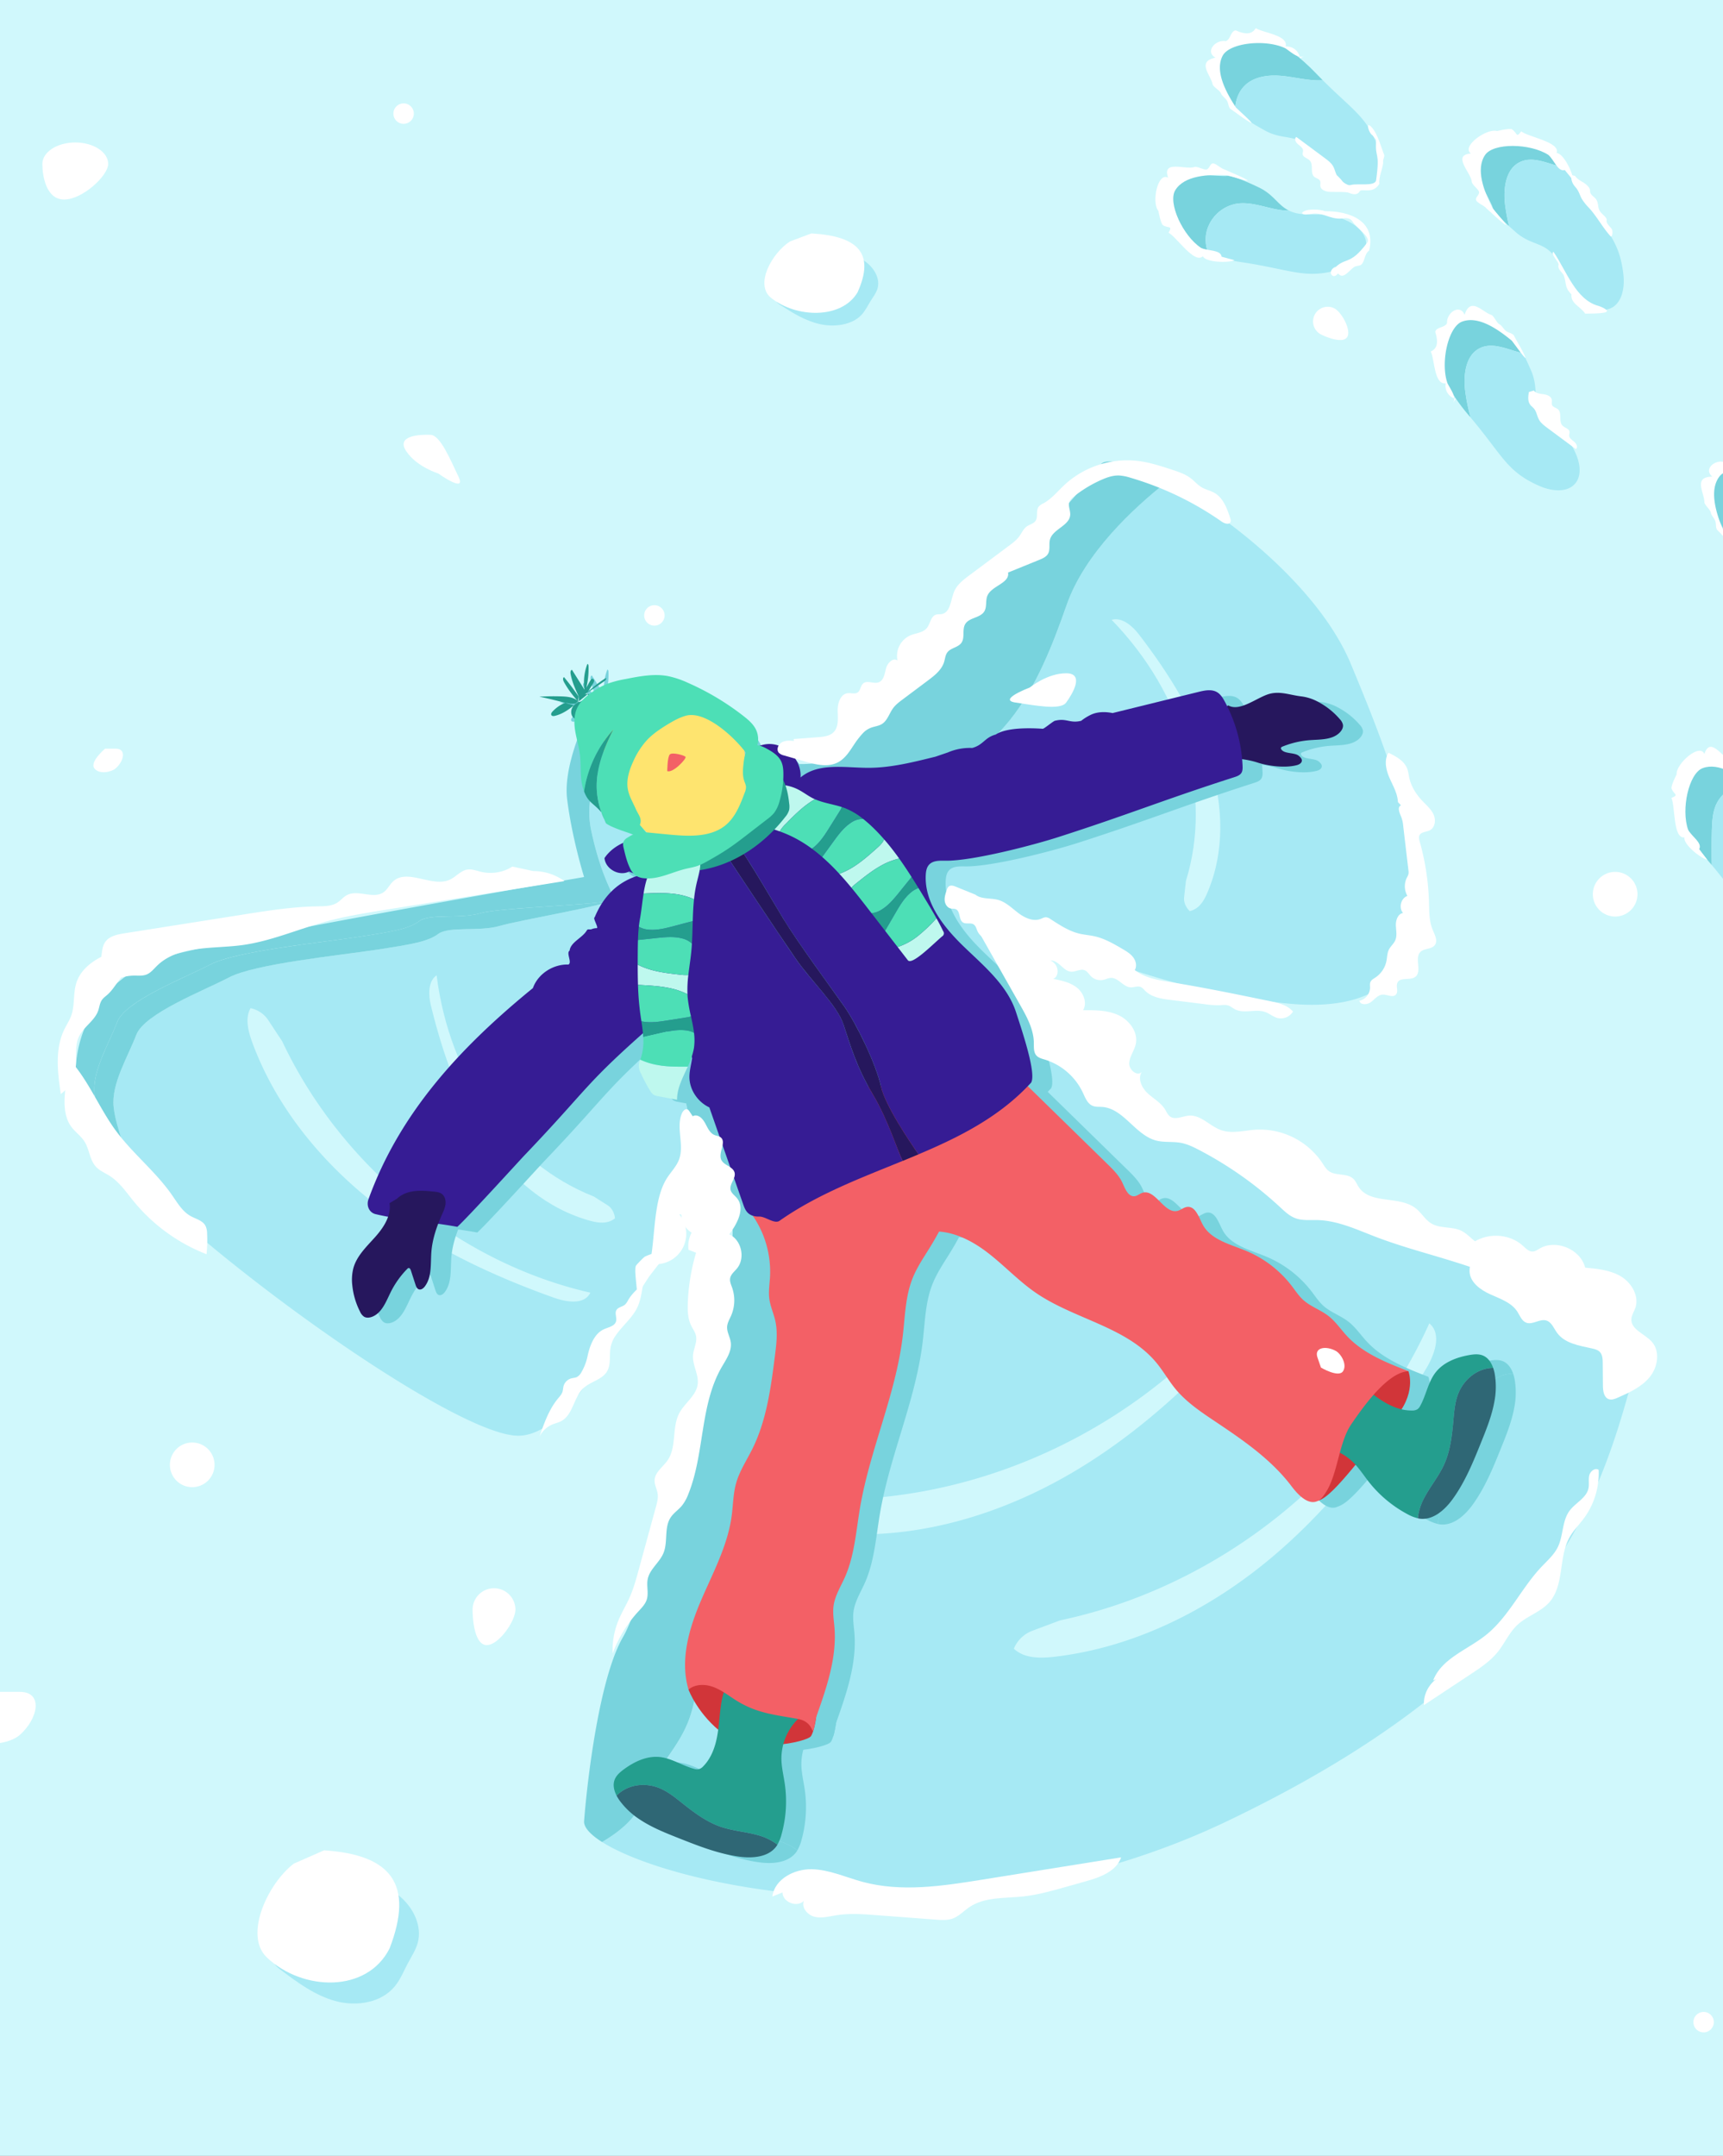 <svg xmlns="http://www.w3.org/2000/svg" xmlns:xlink="http://www.w3.org/1999/xlink" width="1436" height="1796" viewBox="0 0 1436 1796"><rect x="0" y="0" width="1436" height="1796" fill="#808080" stroke="none"/><defs><clipPath id="a"><rect width="3408.013" height="1957.631" fill="none"/></clipPath><clipPath id="c"><rect width="1436" height="1796"/></clipPath></defs><g id="b" clip-path="url(#c)"><rect width="1436" height="1796" fill="#d0f8fc"/><g transform="translate(-1531.263 -198.631)"><g clip-path="url(#a)"><path d="M727.333,518.3c5.666,6.691,12.261,13.839,19.62,21.329-5.343-6.309-12.6-13.663-19.62-21.594,0,.091,0,.173,0,.265" transform="translate(891.198 634.745)" fill="#a6e9f4"/><path d="M1598.3,799.345c-66.663-41.956-113.454-131.275-163.626-182.232-33.566-34.089,98.309,69.623,274.731,86.873s92.924-185.723,52.521-282.88c-26.243-63.112-101.351-122.718-154.093-151.216-26.6,20.976-67.629,58.728-82.728,101.87-23.1,65.989-55.027,142.061-143.109,142.808s-125.155,19-125.656,3.9c-.131-3.937-2.808-12.544-5.741-23.984-13.432-5.065-24.677-11.614-30.825-18.619-21.414-24.394-77.247-33.831-89.379-21.754,0,0-2.668,4.9-6.144,12.606,13.349,4.059,21.959,12.582,23,26.245,0,0-27.037,27.485-18.283,67.611s19.057,52.072,18.283,56.536a.839.839,0,0,1-.182.278c-3.634,4.687-77.91,16.988-94.415,21.895-16.834,5-42.421.127-51.175,6.6s-21.548,8.683-51.849,13.305-101,11.665-122.552,22.958-70.7,30.086-77.436,47.959-20.875,40.536-18.855,59.843,12.624,38.369,12.206,53.739c85.075,86.569,272.886,218.8,324.025,220.327C1133,1066,1200.266,861.393,1207.035,835.083c6.522-25.339-.1-39.971,2.559-39.817-10.939-52.811-15.828-109.484,19.233-129.561,63.617-36.428,124.864-11.371,148.361-4.095s125.44,122.529,125.44,122.529v63.239c-14.54,12.96-180.476,102.35-190.882,134.673s-92.045,229.76-94.769,283.22-27.46,59.956-47.862,107.435c-4.578,10.655-16.323,21.08-31.272,29.79,61,38.629,298.19,89.143,521.053-17.389,260.591-124.563,307.467-257.367,337.355-367.4,14.14-52.054-370.574-201.131-397.957-218.366" transform="translate(895.185 330.697)" fill="#a6e9f4"/><path d="M953.119,1165.375c20.4-47.479,45.14-53.975,47.862-107.435s84.365-250.9,94.769-283.22,176.341-121.713,190.882-134.673V576.808s-101.941-115.25-125.44-122.529-84.744-32.334-148.361,4.095c-35.062,20.077-30.173,76.751-19.233,129.561a.9.9,0,0,1,.321.038c3.534,1.349,50.69,53.87,32.678,133.326s-67.527,269.346-87.212,303.012-29.806,118.39-32.5,153.465c-.38,4.967,4.9,11.018,14.961,17.389,14.95-8.71,26.694-19.135,31.272-29.79" transform="translate(1111.182 538.027)" fill="#78d3dd"/><path d="M1095.664,524.211c88.082-.745,120.012-76.819,143.109-142.808,15.1-43.142,56.124-80.894,82.728-101.87-28.45-15.372-50.4-21.7-54.649-14.622-12.119,20.2-183.18,202.9-206.06,233.429-16.312,21.761-63.185,18.368-96.524,5.792,2.933,11.438,5.61,20.048,5.741,23.982.5,15.1,37.574-3.158,125.656-3.9" transform="translate(1181.513 321.054)" fill="#78d3dd"/><path d="M736.168,527.758v0l-.018-.018.018.02" transform="translate(902.003 646.636)" fill="#78d3dd"/><path d="M751.087,611.142c6.734-17.874,55.888-36.668,77.436-47.96s92.252-18.336,122.551-22.958,43.1-6.825,51.85-13.305,34.341-1.6,51.175-6.6c16.483-4.9,105.889-7.027,110.35-11.3a.549.549,0,0,0,.182-.278c.777-4.464-9.529-16.409-18.281-56.536s18.281-67.611,18.281-67.611c-1.037-13.663-9.647-22.186-23-26.245-7.315,16.222-18.225,44.947-15.486,67.044,4.039,32.6,14.122,64.794,14.122,64.794s-294.24,50.848-346.764,65.887-85.089,61.81-75.415,119.694c2.152,12.885,12.125,26.06,22.642,37.944.334-15.2-6.494-23.528-8.5-42.719-2.018-19.307,12.121-41.969,18.855-59.843" transform="translate(877.797 439.075)" fill="#78d3dd"/><path d="M917.923,425.925a.545.545,0,0,1-.182.276.823.823,0,0,0,.182-.276" transform="translate(1124.505 521.885)" fill="#78d3dd"/><path d="M758.41,538.772c6.734-17.874,55.888-36.668,77.436-47.96S928.1,472.476,958.4,467.854s43.1-6.825,51.849-13.305,34.341-1.6,51.175-6.6c16.505-4.907,90.783-17.208,94.415-21.895-4.462,4.275-93.87,6.4-110.35,11.3-16.834,5-42.421.125-51.175,6.6s-21.548,8.683-51.85,13.305-101,11.665-122.551,22.958-70.7,30.086-77.436,47.96S721.6,568.716,723.62,588.023c2.007,19.191,8.834,27.522,8.5,42.719,7.016,7.931,14.277,15.286,19.62,21.592l.018.02c.42-15.37-10.185-34.434-12.206-53.739s12.121-41.969,18.855-59.843" transform="translate(886.409 522.038)" fill="#78d3dd"/><path d="M1031.94,757.913c136.442-6.493,267.932-81.248,343.3-195.165,9.079,10.488.2,26.43-8.77,37.009-43.767,51.58-93.162,99.228-151.164,134.041s-125.238,56.311-192.82,53.3c-11.894-.53-25.177-2.564-32.344-12.072a27.021,27.021,0,0,1,18.223-12.375" transform="translate(1213.218 689.533)" fill="#d0f8fc"/><path d="M1106.356,832.15c133.651-28.194,251.523-122.983,307.736-247.473,10.639,8.9,4.421,26.058-2.748,37.932-34.973,57.907-76.123,112.829-127.823,156.458s-114.643,75.584-181.836,83.4c-11.827,1.375-25.264,1.489-33.858-6.752a27.02,27.02,0,0,1,16.011-15.128" transform="translate(1308.405 716.403)" fill="#d0f8fc"/><path d="M809.661,494.19C858.938,598.648,957.336,678.9,1066.556,703.7c-4.835,10.208-19.576,8.04-30.362,4.195-52.595-18.75-104.1-43.059-148.87-77.91S804.67,549.117,784.889,495.521c-3.483-9.433-6.3-20.4-1.567-28.822a23.345,23.345,0,0,1,15.136,10.519" transform="translate(956.737 571.845)" fill="#d0f8fc"/><path d="M986.03,638.719C915.973,611.092,865.784,540.481,855,454.369c-7.426,5.174-6.8,16.937-4.755,25.273,9.954,40.65,23.855,79.739,45.529,112.066s51.567,57.693,87.841,67.38c6.387,1.7,13.879,2.682,20.052-2.192-.438-4.827-2.85-8.972-6.444-11.08" transform="translate(1040.145 556.737)" fill="#d0f8fc"/><path d="M1166.359,539.127c22.255-71.944-1.456-155.266-61.9-217.538,8.681-2.557,17.464,5.292,22.694,12.1,25.495,33.188,47.3,68.481,58.972,105.613s12.769,76.319-2.359,110.682c-2.661,6.048-6.587,12.508-14.249,14.275-3.491-3.36-5.221-7.835-4.618-11.959" transform="translate(1353.286 393.435)" fill="#d0f8fc"/><path d="M1270.973,604.927s7.7,19.149-13.078,41.117-48.542,62.927-61.843,66.681-16.941-67.133-4.05-82.047c27.093-31.345,78.971-25.751,78.971-25.751" transform="translate(1450.747 740.741)" fill="#78d3dd"/><path d="M953.458,743.946s7.78,21.283,29.8,37.443,68.7,6.32,72.246,1.36,10.561-36.519-3.342-57.7-35.7-22.242-66.828-7.8-31.88,26.69-31.88,26.69" transform="translate(1168.269 867.002)" fill="#78d3dd"/><path d="M1073.665,731.829a40.209,40.209,0,0,0-9.671-7.241c-6.155-3.543-12.815-6.487-19.883-7.228s-14.616.95-19.883,5.719c-5.862,5.309-8.1,13.5-9.275,21.323-1.353,9.03-1.656,18.207-3.378,27.173s-5.038,17.94-11.447,24.445a8.054,8.054,0,0,1-3.97,2.537,8.253,8.253,0,0,1-3.663-.343c-9.874-2.61-18.73-8.881-28.9-9.883-10.7-1.053-21.123,3.959-29.775,10.343-3.089,2.279-6.157,4.907-7.559,8.483-1.7,4.333-.6,9.095,1.571,13.341a28.617,28.617,0,0,1,6.1-4.751c8.752-5.047,19.856-5.378,29.243-1.642,7.074,2.813,13.1,7.686,19.057,12.424,9.936,7.9,20.25,15.755,32.256,19.885,10.114,3.48,20.982,4.157,31.274,7.074a46.761,46.761,0,0,1,16.114,7.853,34.61,34.61,0,0,0,3.491-8.692,102.372,102.372,0,0,0,2.646-42.04c-.981-6.718-2.637-13.37-2.788-20.159a46.36,46.36,0,0,1,14.258-34.218l-.494.4a25.428,25.428,0,0,0-5.332-24.8" transform="translate(1133.932 878.774)" fill="#78d3dd"/><path d="M1013.174,794.438c-12.005-4.13-22.32-11.985-32.256-19.888-5.959-4.738-11.983-9.609-19.057-12.424-9.386-3.734-20.49-3.4-29.243,1.645a28.551,28.551,0,0,0-6.1,4.751,33.07,33.07,0,0,0,2.532,4.13A64.663,64.663,0,0,0,946.4,788.765c9.865,6.462,20.918,10.851,31.884,15.192,16.456,6.518,33.117,13.089,50.663,15.437,11.109,1.486,24.2.4,30.771-8.683.312-.429.563-.895.839-1.349a46.8,46.8,0,0,0-16.114-7.853c-10.292-2.915-21.16-3.592-31.274-7.072" transform="translate(1135.255 930.752)" fill="#78d3dd"/><path d="M1180.807,654.254a40.206,40.206,0,0,1,1.42-12c1.676-6.905,4.135-13.759,8.469-19.387s10.764-9.936,17.849-10.463c7.888-.588,15.365,3.434,21.841,7.978,7.475,5.243,14.331,11.351,22.015,16.285s16.469,8.714,25.6,8.556a8.041,8.041,0,0,0,4.575-1.128,8.281,8.281,0,0,0,2.277-2.891c4.913-8.952,6.475-19.692,12.758-27.745,6.611-8.476,17.428-12.575,28.014-14.442,3.783-.667,7.8-1.077,11.358.37,4.313,1.756,7.005,5.832,8.583,10.336a28.592,28.592,0,0,0-7.65,1.146c-9.687,2.862-17.582,10.679-21.347,20.054-2.837,7.063-3.46,14.787-4.135,22.369-1.124,12.646-2.543,25.533-7.826,37.078-4.451,9.727-11.451,18.065-16.434,27.531a46.772,46.772,0,0,0-5.416,17.086,34.567,34.567,0,0,1-8.705-3.46,102.372,102.372,0,0,1-32.281-27.06c-4.19-5.343-7.869-11.129-12.682-15.918a46.364,46.364,0,0,0-34.619-13.258l.627-.085a25.426,25.426,0,0,1-14.291-20.956" transform="translate(1446.774 733.232)" fill="#78d3dd"/><path d="M1248.441,684.143c5.283-11.545,6.7-24.432,7.826-37.078.674-7.582,1.3-15.306,4.135-22.369,3.765-9.375,11.661-17.193,21.347-20.052a28.6,28.6,0,0,1,7.65-1.148,32.459,32.459,0,0,1,1.246,4.682,64.635,64.635,0,0,1-.289,23.682c-2.118,11.6-6.558,22.634-10.97,33.571-6.623,16.416-13.347,33.017-23.74,47.345-6.58,9.073-16.394,17.807-27.5,16.307-.528-.071-1.039-.207-1.556-.32a46.774,46.774,0,0,1,5.417-17.088c4.982-9.464,11.983-17.8,16.434-27.531" transform="translate(1502.938 739.462)" fill="#78d3dd"/><path d="M1503.87,732.244c-5.189-5.554-9.451-12.043-15.443-16.716-6.554-5.109-14.83-7.773-21-13.334-3.81-3.431-6.62-7.793-9.738-11.859a92.751,92.751,0,0,0-37.625-28.964c-13.494-5.637-29.837-9.284-36.606-22.246-3.229-6.18-6.019-15.361-12.936-14.482-2.8.354-5.045,2.512-7.769,3.236-11.363,3.015-18.641-18.855-29.714-14.919-2.107.75-3.881,2.426-6.1,2.73-5.4.739-7.993-6.144-10.252-11.1-2.8-6.146-7.735-11.015-12.566-15.735L1202.654,489.7c-5.343-5.221-11.069-10.659-18.347-12.35-15.417-3.585-28.778,10.646-37.71,23.717-5.034,7.37-9.912,14.947-14.226,22.787a274.435,274.435,0,0,0-87.875,10.73c-5.167,1.509-10.871,3.676-13.009,8.614-2.508,5.784,1.084,12.175,2.839,18.227,5.528,19.009-7.657,38.326-22.282,51.667l-5.732,15.706a82.506,82.506,0,0,1,16.647,54.13c-.345,6.146-1.382,12.319-.554,18.419.841,6.2,3.565,11.972,4.945,18.069,2.179,9.64.937,19.685-.32,29.487-3.383,26.47-6.936,53.512-18.815,77.4-4.66,9.362-10.583,18.219-13.445,28.277-2.543,8.937-2.534,18.374-3.785,27.585-3.389,25.043-15.9,47.746-25.8,71s-17.362,49.35-10.143,73.57c5.378-4.591,13.443-4.7,20.115-2.359s12.39,6.718,18.319,10.566c17.553,11.382,32.173,12.573,52.768,16.247,11.636,2.076,11.643,11.4,12.715,9.66.973-1.584,1.976-9.782,2.715-11.881,8.458-23.909,17.042-48.7,15.008-73.978-.481-5.946-1.544-11.921-.777-17.836,1.117-8.567,5.939-16.113,9.455-24.006,8.047-18.085,9.291-38.317,12.606-57.831,8.258-48.612,29.875-94.424,35.654-143.391,1.891-16.042,2.127-32.594,8.069-47.617,3.572-9.037,9.077-17.155,14.2-25.411,2.771-4.46,5.428-9.055,7.956-13.739,14.56,1.019,28.5,8.4,40.269,17.4,13.93,10.65,25.949,23.711,40.4,33.631,32.262,22.14,75.867,28.257,100.69,58.5,5.625,6.858,9.994,14.68,15.639,21.525,9.264,11.235,21.605,19.436,33.713,27.531,23.012,15.392,46.293,31.423,63,53.5,5.652,7.473,14.424,16.654,22.558,12,2.372-1.36,3.994-3.7,5.536-5.959,10.65-15.633,11.091-41.947,21.741-57.58,12.479-18.314,31.141-43.246,47.642-44.259-18.486-7.146-37.641-14.731-51.167-29.218" transform="translate(1166.684 584.206)" fill="#78d3dd"/><path d="M1168.725,361.209c9.086,5.41,22.594-5.494,32.565-9.017s18.228.416,28.735,1.587a39.068,39.068,0,0,1,13.906,4.666,61.887,61.887,0,0,1,17.813,14.282,9.659,9.659,0,0,1,2.586,4.673c.323,2.225-.837,4.426-2.361,6.082-5.979,6.493-16.084,6.062-24.887,6.685a75.755,75.755,0,0,0-23.185,5.4,2.16,2.16,0,0,0-1.133.792c-.494.866.34,1.867,1.1,2.51,3.171,2.69,10.481,1.685,13.654,4.375,1.266,1.075,2.653,2.4,2.562,4.061-.1,1.978-2.223,3.184-4.139,3.694-9.589,2.548-23.377.888-32.823-2.154-10.3-3.316-21.285-3.919-32.1-3.6-3.137.091-6.34.254-9.351-.634s-5.848-3.064-6.587-6.115c-.556-2.294.136-4.686.817-6.947,1.553-5.138,3.124-10.323,5.745-15.007s6.416-8.89,11.338-11.031" transform="translate(1402.816 429.786)" fill="#78d3dd"/><path d="M1541.215,351.432c-4.544-2.706-10.3-1.524-15.439-.26l-71.664,17.638c-5.9-1.162-11.823-1.206-17.344,1.064a42.8,42.8,0,0,0-8.843,5.383c-9.471,2.33-12.144-2.417-21.614-.087-1.206-.14-9.215,6.809-10.415,6.727-10.759-.741-30.157-1.139-39.165,4.775-9.544,2.668-10.027,8.539-19.572,11.209a46.568,46.568,0,0,0-20.266,3.7l-10.421,3.569c-18.512,4.551-37.26,9.351-56.347,9.277-19.363-.073-41.281-4.435-56.086,8.04,1.041-14.224-35.632,12.6-49.893,12.635s-3.049-26.715-1.929-12.495c.329,4.2,1.68,8.285,1.929,12.495.9,15.266-12.987,27.9-27.652,32.233s-30.326,2.8-45.581,3.863-31.724,5.73-40.262,18.417c.79,9.148,12.3,15.47,20.444,11.233l8.033,3.282c-17.388,5.2-29.3,17.108-36.653,34.83-1.865.608,3.623,8.863,1.671,9.044a10.959,10.959,0,0,0-4.072.794c-1.435.743-3.3-.438-4.1.97-3.572,6.349-13.532,9.736-14.4,16.968-3.069,1.936,2.294,9.907-.961,11.578-12.046-.416-24.245,6.91-29.027,18.063-.225.527-.436,1.064-.639,1.6q-2.146,1.726-4.268,3.478c-56.353,46.627-106.7,100.276-132.739,172.427-1.909,5.292.536,11.107,6.008,12.4,22.1,5.238,45.939,6.4,68.041,10.563,9.789-9,52.014-55.445,55.684-59.286,55.982-58.6,48.5-57.922,109.529-111.254,10.463,10.345,25.589,16.029,30.491,29.964-.75,5.214-2.247,10.35-2.259,15.617-.024,10.726,6.954,20.958,16.607,25.446q14.019,40.129,28.036,80.255c1.845,5.281,3.845,10.842,13.675,10.706,5.2-.073,12.535,6.489,16.794,3.5,31.439-22.077,67.5-35.551,102.628-49.889-4.484-8.672-12.083-33.978-24.772-55.221-13.928-23.312-19.033-41.8-24.536-58.305s-26.426-35.551-39.846-54.907-56.672-84.439-56.672-84.439,3.576-9.435,6.269-11.182,27.972,42.35,40.006,62.2,40.859,58.955,50.924,73.312,26.347,47.579,30.562,66.665c3.443,15.586,23.884,45.826,31.27,56.4,34.781-14.7,67.92-31.457,93.847-59.731,4.317-7.546-6.658-40.465-12.637-58.781-7.259-22.231-26.365-38.052-43.209-54.275s-33.177-36.6-31.984-59.961c.153-3.035.7-6.253,2.737-8.507,3.216-3.56,8.719-3.42,13.514-3.345,22.249.356,72.609-12.764,93.8-19.551,58.579-18.759,88.453-31.256,147.032-50.016,2.272-.728,4.731-1.6,6-3.616,1.046-1.669,1.044-3.765.961-5.73a123.873,123.873,0,0,0-14.905-53.814c-1.6-2.948-3.449-5.953-6.333-7.671" transform="translate(1021.047 428.601)" fill="#78d3dd"/><path d="M1095.9,609.549c-4.215-19.086-20.5-52.308-30.562-66.665s-38.887-53.458-50.924-73.312-37.316-63.951-40.009-62.2-6.266,11.182-6.266,11.182,43.251,65.083,56.672,84.439,34.341,38.4,39.844,54.907,10.61,34.993,24.536,58.305c12.691,21.24,20.288,46.549,24.772,55.221q6.633-2.707,13.205-5.474c-7.384-10.572-27.825-40.812-31.268-56.4" transform="translate(1186.264 499.085)" fill="#78d3dd"/><path d="M942.089,445.989q6.162,7.824,13.025,15.072a24.625,24.625,0,0,0,5.521,4.727,21.709,21.709,0,0,0,8.283,2.339c20.764,2.388,38.008,5.356,56.685-4.92,8.879-4.882,13.029-18.428,14.218-20.07,1.237-1.709,2.112-11.022,2.49-13.058,2.036-10.946-3.56-12.039-3-23.092.238-4.7.338-9.453-.7-13.99-1.484-6.489-5.229-12.206-9.671-17.121a69.175,69.175,0,0,0-48.078-22.226A75.671,75.671,0,0,0,929.28,371.7a21.217,21.217,0,0,0-5.741,6.8c-1.266,2.721-1.442,5.752-1.587,8.7-.423,8.63-.732,17.42,1.607,25.631,1.889,6.64,5.434,12.629,8.946,18.539q5.571,9.373,11.138,18.744" transform="translate(1129.304 433.25)" fill="#78d3dd"/><path d="M1044.8,427.5a56.663,56.663,0,0,1,15.038-5.857c-3.965-5.55-8.138-10.924-12.6-16.042-1.17,3-3.723,5.354-6.168,7.526-6.3,5.592-12.635,11.213-19.79,15.657a59.655,59.655,0,0,1-11.336,5.554c3.451,3.756,6.8,7.631,10.065,11.581a36.883,36.883,0,0,1,4.226-3.787c6.578-5.265,13.194-10.557,20.566-14.631" transform="translate(1237.481 496.979)" fill="#78d3dd"/><path d="M1031.886,406.844a17.448,17.448,0,0,1,9.558-3.394c.356,0,.705.031,1.052.06a58.635,58.635,0,0,0-15.179-9.024c-.93-.36-1.88-.676-2.831-.981a8.8,8.8,0,0,1-1.369,3.04l-8.785,14.022c-3.812,6.086-7.737,12.3-13.4,16.721-.414.323-.844.632-1.28.935q4.443,3.264,8.616,6.919,4.553-6.269,9.1-12.533c4.219-5.81,8.563-11.743,14.511-15.764" transform="translate(1224.874 482.162)" fill="#78d3dd"/><path d="M1026.261,400.954a65.5,65.5,0,0,1,5.813-3.732c-.476-.211-.964-.4-1.433-.63-4.4-2.183-8.289-5.278-12.667-7.5a36.512,36.512,0,0,0-23.681-3.18,22.761,22.761,0,0,0-8.839,3.616,26.525,26.525,0,0,0-5.926,6.438c-1.96,2.8-3.741,5.873-4.148,9.268s.854,7.183,3.8,8.915l1.691,3.278c7.344,1.989,14.712,4,21.848,6.607a26.876,26.876,0,0,1,4.869-6.106c5.9-6.008,11.836-12.05,18.67-16.975" transform="translate(1195.039 471.965)" fill="#78d3dd"/><path d="M1041.907,449.79c3.614-6.206,7.342-12.546,12.856-17.146a20.01,20.01,0,0,1,6.393-3.727q-2.84-4.623-5.755-9.206-4.963,6.152-9.931,12.3c-4.511,5.588-9.15,11.291-15.3,15.005a18.68,18.68,0,0,1-8.185,2.826l11.342,14.683c.084-.145.165-.294.249-.438q4.163-7.15,8.329-14.3" transform="translate(1252.236 514.27)" fill="#78d3dd"/><path d="M1031.772,459.11l8.465,10.957c3.385,4.477,19.8-12.208,28.622-19.827a2.934,2.934,0,0,0,.823-4.384c-1.713-3.636-3.6-7.183-5.545-10.7a130.4,130.4,0,0,1-15.677,14.932,54.4,54.4,0,0,1-16.687,9.019" transform="translate(1264.227 533.199)" fill="#78d3dd"/><path d="M1054.908,423.848a19.986,19.986,0,0,0-6.393,3.725c-5.514,4.6-9.24,10.942-12.855,17.148q-4.163,7.15-8.33,14.3c-.084.145-.165.292-.247.438q5.217,6.756,10.434,13.508a54.345,54.345,0,0,0,16.685-9.019,130.246,130.246,0,0,0,15.68-14.93c-3.051-5.5-6.293-10.906-9.558-16.285q-2.694-4.443-5.416-8.886" transform="translate(1258.481 519.34)" fill="#78d3dd"/><path d="M1054.684,440.474q4.967-6.152,9.931-12.3c-3.32-5.209-6.738-10.352-10.316-15.363a56.684,56.684,0,0,0-15.038,5.859c-7.373,4.075-13.99,9.366-20.566,14.631a37.091,37.091,0,0,0-4.228,3.787c4.862,5.888,9.553,11.925,14.175,17.909l2.557,3.311a18.686,18.686,0,0,0,8.187-2.824c6.146-3.714,10.788-9.42,15.3-15.007" transform="translate(1243.022 505.811)" fill="#78d3dd"/><path d="M1048.931,422.464c2.446-2.172,5-4.526,6.168-7.524a153.127,153.127,0,0,0-11.442-11.843c-1.9-1.754-3.872-3.449-5.9-5.063-.35-.029-.7-.06-1.053-.06a17.435,17.435,0,0,0-9.558,3.394c-5.95,4.021-10.292,9.954-14.513,15.764q-4.549,6.265-9.1,12.533a181.1,181.1,0,0,1,14.277,14.013,59.8,59.8,0,0,0,11.336-5.557c7.154-4.444,13.492-10.065,19.79-15.657" transform="translate(1229.62 487.637)" fill="#78d3dd"/><path d="M1015.676,430.856c5.659-4.419,9.587-10.635,13.4-16.721q4.393-7.01,8.786-14.022a8.756,8.756,0,0,0,1.366-3.04c-7.364-2.361-15.205-3.354-22.249-6.48a65.179,65.179,0,0,0-5.812,3.732c-6.834,4.925-12.771,10.966-18.67,16.977a26.755,26.755,0,0,0-4.869,6.1c2.931,1.068,5.826,2.23,8.659,3.545a105.742,105.742,0,0,1,18.109,10.839c.438-.3.868-.61,1.282-.935" transform="translate(1210.135 478.594)" fill="#78d3dd"/><path d="M935.868,462.259c17.023,1.647,34.3,3.287,51.142.3,27.387-4.856,51.7-21.926,68.744-43.9a15.762,15.762,0,0,0,3.28-5.895,16,16,0,0,0,.033-5.354c-1.028-9.342-3.011-19.289-9.764-25.822a6.1,6.1,0,0,0-2.693-1.716,6.271,6.271,0,0,0-4.072.814,28.477,28.477,0,0,0-15.624,21.93c-.559,4.782.071,9.883-2.081,14.191a22.855,22.855,0,0,1-5.169,6.2q-6.96,6.5-14.4,12.466c-7.481,6-15.5,11.665-24.676,14.447-8.692,2.637-17.956,2.546-27.031,2.114-3.5-.167-7.072-.372-10.435.6s-6.533,3.387-7.39,6.783" transform="translate(1146.555 465.33)" fill="#78d3dd"/><path d="M945.179,456.725a60.616,60.616,0,0,1-10.752-4.208c0,5.632.051,11.267.24,16.89,1,.011,2,.062,2.989.12,8.407.5,16.863,1.006,25.063,2.922a58.426,58.426,0,0,1,13.192,4.729,98.732,98.732,0,0,1,.721-16.02,31.789,31.789,0,0,1-6.562-.238c-8.374-.926-16.794-1.863-24.89-4.195" transform="translate(1144.949 554.468)" fill="#78d3dd"/><path d="M957.854,475.256c-7.092,1.124-14.358,2.248-21.407.886-.211-.042-.423-.093-.634-.138.658,4.386,1.264,8.794,1.511,13.169l14.166-3.253c7-1.607,14.171-3.224,21.3-2.348a20.206,20.206,0,0,1,6.863,2c-.541-4.564-1.531-9.128-2.532-13.7a9.793,9.793,0,0,1-2.922.8l-16.343,2.59" transform="translate(1146.647 578.177)" fill="#78d3dd"/><path d="M936.041,488.1a12.066,12.066,0,0,0,.574,11.487,128.721,128.721,0,0,0,7.633,14.38,9.965,9.965,0,0,0,2.777,3.278,10.342,10.342,0,0,0,3.848,1.266l15.815,2.982c-.013-9.774,4.842-18.566,8.935-27.591-8.127.073-16.289.1-24.3-1.2a56.8,56.8,0,0,1-15.277-4.6" transform="translate(1145.477 598.069)" fill="#78d3dd"/><path d="M981.276,411.629c-7.969-1.582-25.938-.732-32.035,4.642-8.042,7.088-10.9,17.226-12.615,27.988.238-.011.476-.024.712-.033,8.416-.349,16.881-.7,25.233.385a56.177,56.177,0,0,1,16.1,4.431,109.186,109.186,0,0,1,2.181-13.407c1.667-7.125,4.224-14.458,2.523-21.574Z" transform="translate(1147.644 503.495)" fill="#78d3dd"/><path d="M943.445,443.349a18.867,18.867,0,0,1-8.191-2.466c-.409,3.676-.612,7.379-.728,11.086l15.043-1.6c7.143-.763,14.458-1.513,21.43.207a17.935,17.935,0,0,1,8.485,4.379c.376-6.229.5-12.486.685-18.73l-15.508,4.095c-6.945,1.831-14.064,3.681-21.216,3.033" transform="translate(1145.072 534.5)" fill="#78d3dd"/><path d="M964.743,426.46c-8.354-1.081-16.821-.734-25.237-.385-.233.009-.472.022-.71.031-1.124,7.052-1.765,14.369-3.035,21.278-.389,2.105-.672,4.226-.908,6.351a18.837,18.837,0,0,0,8.191,2.466c7.152.648,14.271-1.2,21.216-3.033l15.508-4.092c.183-6.091.445-12.163,1.079-18.185a56.192,56.192,0,0,0-16.1-4.431" transform="translate(1145.472 521.647)" fill="#78d3dd"/><path d="M949.693,443.038l-15.045,1.6c-.109,3.518-.16,7.041-.183,10.557q-.033,4.977-.04,9.958a60.626,60.626,0,0,0,10.753,4.208c8.1,2.332,16.516,3.269,24.89,4.195a31.789,31.789,0,0,0,6.562.238c.739-6.407,1.791-12.811,2.432-19.224.231-2.31.405-4.629.545-6.95a17.973,17.973,0,0,0-8.485-4.379c-6.972-1.72-14.289-.968-21.43-.207" transform="translate(1144.948 541.827)" fill="#78d3dd"/><path d="M937.521,460.227c-.983-.058-1.987-.109-2.989-.12a232.9,232.9,0,0,0,1.867,23.617c.3,2.216.643,4.451.979,6.689.211.047.42.1.632.138,7.05,1.362,14.315.24,21.407-.886l16.343-2.59a9.712,9.712,0,0,0,2.922-.8,125,125,0,0,1-2.793-16.051c-.067-.783-.076-1.567-.114-2.35a58.494,58.494,0,0,0-13.192-4.726c-8.2-1.916-16.656-2.423-25.063-2.922" transform="translate(1145.08 563.768)" fill="#78d3dd"/><path d="M973.3,477.262c-7.127-.877-14.3.741-21.3,2.348q-7.083,1.629-14.166,3.253a45.115,45.115,0,0,1-1.825,17.032c-.2.6-.416,1.193-.63,1.789a56.888,56.888,0,0,0,15.277,4.6c8.018,1.3,16.18,1.277,24.3,1.2a60.872,60.872,0,0,0,5.114-15.241,46.643,46.643,0,0,0,.084-12.985,20.252,20.252,0,0,0-6.863-2" transform="translate(1146.128 584.485)" fill="#78d3dd"/><path d="M942.107,442.627a50.467,50.467,0,0,0-9.627,4.9,7.888,7.888,0,0,0-3.051,3c-.85,1.8-.4,3.957.073,5.933,1.32,5.559,2.657,11.175,5.169,16.327a15.888,15.888,0,0,0,4.513,5.988,14.434,14.434,0,0,0,7.039,2.439c11.945,1.36,23.043-4.911,34.606-7.737,3.4-.828,6.876-1.366,10.17-2.51a54.7,54.7,0,0,0,8.583-4.121c5.586-3.12,11.124-6.335,16.447-9.885,6.111-4.072,11.925-8.57,17.733-13.065l15.23-11.783a32.89,32.89,0,0,0,5.768-5.245,27.6,27.6,0,0,0,4.448-9.38,78.34,78.34,0,0,0,3.34-23.317c-.029-3.594-.334-7.312-1.963-10.557-2.312-4.6-6.9-7.55-11.371-10.041-4-2.228-8.75-4.33-12.873-2.61-5.022,2.1-6.309,8.539-6.934,14.044-.572,5.025-1.124,10.247.5,15.1.57,1.7,1.411,3.374,1.482,5.158a11.934,11.934,0,0,1-1.035,4.564c-3.734,10.034-7.817,20.506-15.991,27.242-9.551,7.871-22.914,9.155-35.416,8.612-5.672-.245-11.336-.8-16.995-1.355l-18.083-1.769" transform="translate(1138.243 453.778)" fill="#78d3dd"/><path d="M945.5,388.109s.056-12.07,2.23-13.959,11.683.754,12.973,2.036-10.448,13.888-15.2,11.923" transform="translate(1158.513 457.637)" fill="#78d3dd"/><path d="M926.455,374.45q-14.26-4.236-28.849-7.239a188.425,188.425,0,0,1,20.3-.171c4.1.263,8.445.906,11.549,3.592a81.862,81.862,0,0,1-11.287-15.472c-.772-1.373-1.373-3.4-.067-4.277q6.682,8.055,12.562,16.734c-2.931-6.24-5.817-12.6-7.047-19.38-.238-1.308-.151-3.071,1.124-3.449L935.2,361.405a42.866,42.866,0,0,1,2.377-21.436c.679-.009.928.881.955,1.56a65.62,65.62,0,0,1-1.987,18.817,56.062,56.062,0,0,1,3.821-7.045,2.179,2.179,0,0,1,1.015-.992c.854-.294,1.736.6,1.787,1.5a4.435,4.435,0,0,1-.917,2.495q-2.243,3.6-4.484,7.206a98.356,98.356,0,0,1,15.279-11.928c.665.872-.338,2.025-1.24,2.648q-8.175,5.664-16.494,11.12a6.087,6.087,0,0,1,4.653.107c-4.88,4.293-10.866,8.71-17.244,7.457a12.745,12.745,0,0,0-3.184-.51,7.148,7.148,0,0,0-2.813.946,30.572,30.572,0,0,0-8.18,6.208c-.777.83-1.547,2.058-.935,3.02.57.9,1.887.821,2.922.576,8.091-1.925,14.736-7.562,20.782-13.274-2.63,2.007-5.376,4.159-6.636,7.219s-.365,7.274,2.713,8.494a2.355,2.355,0,0,0,2.844-.547,2.986,2.986,0,0,0,.338-1.484,116.515,116.515,0,0,0-.383-16.654,21.081,21.081,0,0,0,.621,10.012,2.087,2.087,0,0,0,3.164,1.711,28.05,28.05,0,0,0,6.473-3.211,2.823,2.823,0,0,0,1.264-4.5,35.882,35.882,0,0,0-4.03-5.695" transform="translate(1099.834 416.563)" fill="#78d3dd"/><path d="M858.74,547.482c1.564,10.459-4.967,20.344-12,28.235s-15.2,15.513-18.1,25.682a39.076,39.076,0,0,0-.95,14.636,61.912,61.912,0,0,0,6.469,21.895A9.646,9.646,0,0,0,837.5,642.1c1.938,1.139,4.413.9,6.52.118,8.278-3.073,11.705-12.589,15.619-20.5A75.75,75.75,0,0,1,873.425,602.3a2.152,2.152,0,0,1,1.162-.748c.988-.129,1.6,1.021,1.907,1.969q1.929,5.931,3.861,11.863c.514,1.58,1.217,3.362,2.788,3.91,1.869.652,3.79-.852,4.985-2.432,5.993-7.909,4.7-18.868,5.459-28.762.832-10.788,4.437-21.183,8.832-31.067,1.275-2.868,2.637-5.773,2.957-8.895s-.621-6.574-3.164-8.412c-1.914-1.384-4.388-1.653-6.738-1.878-5.343-.51-10.737-1.019-16.067-.367s-10.659,2.568-14.5,6.313" transform="translate(1013.827 658.203)" fill="#78d3dd"/><path d="M1263.5,602.8s7.7,19.149-13.078,41.117-48.543,62.927-61.843,66.681-16.941-67.133-4.05-82.047c27.093-31.345,78.971-25.751,78.971-25.751" transform="translate(1441.59 738.138)" fill="#d13539"/><path d="M945.986,741.822s7.78,21.283,29.8,37.443,68.7,6.32,72.247,1.36,10.561-36.519-3.343-57.7-35.7-22.242-66.828-7.8-31.877,26.69-31.877,26.69" transform="translate(1159.114 864.4)" fill="#d13539"/><path d="M1066.192,729.7a40.212,40.212,0,0,0-9.671-7.241c-6.155-3.543-12.815-6.487-19.883-7.228s-14.616.95-19.883,5.719c-5.861,5.309-8.1,13.5-9.275,21.323-1.353,9.03-1.656,18.207-3.378,27.173s-5.038,17.94-11.447,24.445a8.054,8.054,0,0,1-3.97,2.537,8.256,8.256,0,0,1-3.663-.343c-9.874-2.61-18.73-8.881-28.9-9.883-10.7-1.052-21.122,3.959-29.774,10.343-3.089,2.279-6.157,4.907-7.559,8.483-1.7,4.333-.6,9.095,1.571,13.341a28.623,28.623,0,0,1,6.1-4.751c8.752-5.047,19.856-5.379,29.243-1.642,7.074,2.813,13.1,7.686,19.057,12.424,9.936,7.9,20.25,15.755,32.256,19.885,10.114,3.48,20.982,4.157,31.274,7.074a46.756,46.756,0,0,1,16.113,7.853,34.614,34.614,0,0,0,3.492-8.692,102.384,102.384,0,0,0,2.646-42.04c-.981-6.718-2.637-13.37-2.788-20.159a46.359,46.359,0,0,1,14.258-34.218l-.494.4a25.427,25.427,0,0,0-5.332-24.8" transform="translate(1124.775 876.172)" fill="#249e8e"/><path d="M1005.7,792.314c-12.005-4.13-22.32-11.985-32.258-19.887-5.957-4.738-11.981-9.609-19.055-12.424-9.386-3.734-20.49-3.4-29.243,1.644a28.556,28.556,0,0,0-6.1,4.751,33.033,33.033,0,0,0,2.532,4.13,64.67,64.67,0,0,0,17.357,16.113c9.865,6.462,20.918,10.85,31.884,15.192,16.456,6.518,33.117,13.089,50.663,15.437,11.109,1.486,24.2.4,30.771-8.683.312-.43.563-.895.837-1.349a46.768,46.768,0,0,0-16.111-7.853c-10.292-2.915-21.16-3.592-31.274-7.072" transform="translate(1126.098 928.15)" fill="#2f6775"/><path d="M1173.334,652.13a40.268,40.268,0,0,1,1.42-12c1.676-6.905,4.135-13.759,8.469-19.387s10.764-9.936,17.849-10.463c7.888-.588,15.366,3.433,21.841,7.978,7.475,5.243,14.331,11.351,22.015,16.285s16.469,8.714,25.6,8.556a8.041,8.041,0,0,0,4.575-1.128,8.28,8.28,0,0,0,2.277-2.891c4.914-8.952,6.475-19.692,12.757-27.745,6.612-8.476,17.429-12.575,28.015-14.442,3.783-.667,7.8-1.077,11.358.37,4.313,1.756,7.005,5.833,8.583,10.337a28.59,28.59,0,0,0-7.651,1.146c-9.687,2.862-17.582,10.679-21.347,20.054-2.837,7.063-3.46,14.787-4.135,22.369-1.124,12.646-2.543,25.533-7.826,37.078-4.451,9.727-11.451,18.065-16.434,27.531a46.773,46.773,0,0,0-5.416,17.086,34.517,34.517,0,0,1-8.7-3.46,102.351,102.351,0,0,1-32.282-27.06c-4.19-5.343-7.869-11.129-12.682-15.918A46.362,46.362,0,0,0,1187,673.17l.628-.084a25.426,25.426,0,0,1-14.291-20.956" transform="translate(1437.618 730.629)" fill="#249e8e"/><path d="M1240.969,682.019c5.283-11.545,6.7-24.432,7.824-37.078.674-7.582,1.3-15.306,4.137-22.369,3.765-9.375,11.658-17.193,21.347-20.052a28.611,28.611,0,0,1,7.651-1.148,32.477,32.477,0,0,1,1.244,4.682,64.6,64.6,0,0,1-.287,23.682c-2.119,11.6-6.558,22.634-10.971,33.571-6.622,16.416-13.345,33.017-23.739,47.345-6.58,9.073-16.4,17.807-27.5,16.307-.53-.071-1.042-.207-1.555-.32a46.767,46.767,0,0,1,5.414-17.088c4.985-9.464,11.985-17.8,16.436-27.531" transform="translate(1493.782 736.859)" fill="#2f6775"/><path d="M1496.4,730.12c-5.187-5.554-9.451-12.043-15.443-16.716-6.549-5.109-14.827-7.773-21-13.334-3.807-3.431-6.62-7.793-9.738-11.859a92.743,92.743,0,0,0-37.623-28.964c-13.494-5.637-29.839-9.284-36.608-22.246-3.227-6.18-6.019-15.361-12.936-14.482-2.8.354-5.045,2.512-7.768,3.235-11.36,3.015-18.639-18.855-29.714-14.918-2.107.75-3.879,2.426-6.1,2.73-5.4.739-7.991-6.144-10.25-11.1-2.8-6.146-7.738-11.015-12.567-15.735q-50.736-49.575-101.473-99.153c-5.341-5.221-11.069-10.659-18.345-12.35-15.419-3.585-28.777,10.646-37.71,23.717-5.036,7.37-9.911,14.947-14.229,22.787a274.359,274.359,0,0,0-87.873,10.733c-5.167,1.506-10.873,3.674-13.011,8.612-2.506,5.784,1.084,12.175,2.842,18.227,5.525,19.009-7.66,38.326-22.284,51.667l-5.73,15.706a82.492,82.492,0,0,1,16.645,54.13c-.343,6.146-1.38,12.319-.552,18.419.841,6.2,3.563,11.972,4.942,18.069,2.178,9.64.937,19.685-.318,29.488-3.382,26.47-6.936,53.512-18.817,77.4-4.657,9.362-10.581,18.219-13.443,28.277-2.546,8.937-2.537,18.374-3.785,27.585-3.389,25.044-15.9,47.746-25.8,71s-17.36,49.35-10.143,73.571c5.376-4.591,13.441-4.7,20.112-2.359s12.391,6.718,18.321,10.566c17.553,11.382,32.171,12.573,52.766,16.247,11.636,2.076,11.645,11.4,12.715,9.66.972-1.584,1.976-9.782,2.717-11.881,8.458-23.909,17.042-48.7,15.005-73.978-.478-5.946-1.544-11.921-.774-17.836,1.115-8.568,5.939-16.114,9.453-24.007,8.049-18.085,9.291-38.317,12.606-57.831,8.26-48.612,29.877-94.424,35.654-143.391,1.894-16.042,2.13-32.594,8.071-47.617,3.572-9.037,9.077-17.155,14.2-25.411,2.771-4.459,5.425-9.055,7.953-13.739,14.562,1.019,28.5,8.4,40.271,17.4,13.928,10.65,25.947,23.711,40.4,33.631,32.26,22.139,75.867,28.257,100.688,58.5,5.627,6.858,10,14.68,15.641,21.525,9.264,11.235,21.606,19.436,33.711,27.531,23.014,15.392,46.295,31.423,63,53.5,5.652,7.473,14.422,16.654,22.555,12,2.375-1.359,4-3.7,5.539-5.959,10.65-15.633,11.091-41.947,21.741-57.58,12.477-18.314,31.138-43.246,47.639-44.259-18.486-7.146-37.641-14.732-51.167-29.218" transform="translate(1157.529 581.604)" fill="#f36066"/><path d="M1161.254,359.086c9.086,5.41,22.591-5.494,32.563-9.017s18.23.414,28.738,1.587a39.07,39.07,0,0,1,13.906,4.666,61.877,61.877,0,0,1,17.811,14.282,9.648,9.648,0,0,1,2.588,4.673c.32,2.225-.837,4.426-2.361,6.08-5.979,6.5-16.084,6.064-24.89,6.687a75.753,75.753,0,0,0-23.183,5.4,2.162,2.162,0,0,0-1.133.792c-.494.866.341,1.867,1.1,2.51,3.173,2.69,10.483,1.685,13.654,4.375,1.269,1.075,2.65,2.4,2.563,4.061-.1,1.978-2.223,3.184-4.139,3.694-9.589,2.548-23.381.888-32.825-2.154-10.3-3.316-21.282-3.919-32.1-3.6-3.138.091-6.34.254-9.351-.634s-5.85-3.064-6.587-6.115c-.556-2.294.133-4.687.816-6.947,1.551-5.138,3.125-10.323,5.746-15.007s6.415-8.89,11.338-11.031" transform="translate(1393.661 427.183)" fill="#26175d"/><path d="M1533.742,349.308c-4.544-2.706-10.3-1.524-15.439-.26l-71.663,17.638c-5.9-1.162-11.823-1.206-17.344,1.064a42.74,42.74,0,0,0-8.843,5.383c-9.471,2.33-12.144-2.417-21.614-.087-1.206-.14-9.215,6.809-10.414,6.727-10.76-.741-30.157-1.139-39.166,4.775-9.544,2.668-10.027,8.539-19.571,11.209a46.585,46.585,0,0,0-20.268,3.7L1299,403.022c-18.512,4.551-37.26,9.351-56.347,9.277-19.362-.073-41.282-4.435-56.086,8.04,1.041-14.224-11.725-27.923-25.987-27.883s-26.955,13.8-25.836,28.023c.329,4.2,1.68,8.285,1.929,12.495.9,15.266-12.987,27.9-27.651,32.233s-30.326,2.8-45.581,3.863-31.724,5.73-40.262,18.417c.79,9.148,12.3,15.47,20.444,11.233l8.033,3.282c-17.388,5.2-29.3,17.108-36.653,34.83-1.865.608,3.623,8.863,1.669,9.044a10.941,10.941,0,0,0-4.07.794c-1.435.743-3.3-.438-4.1.97-3.572,6.349-13.532,9.734-14.4,16.968-3.069,1.936,2.294,9.907-.961,11.578-12.046-.416-24.245,6.91-29.027,18.063-.227.527-.436,1.064-.639,1.6q-2.146,1.726-4.27,3.478c-56.351,46.627-106.7,100.276-132.737,172.427-1.909,5.292.536,11.107,6.008,12.4,22.1,5.238,45.939,6.4,68.041,10.563,9.789-9,52.014-55.446,55.684-59.286,55.982-58.6,48.5-57.922,109.529-111.254,10.463,10.345,25.589,16.029,30.491,29.961-.75,5.216-2.248,10.352-2.259,15.619-.024,10.726,6.952,20.958,16.607,25.446q14.019,40.129,28.037,80.255c1.845,5.281,3.845,10.842,13.672,10.706,5.2-.073,12.537,6.489,16.8,3.5,31.439-22.079,67.5-35.551,102.629-49.889-4.486-8.672-12.083-33.98-24.772-55.221-13.928-23.312-19.033-41.8-24.536-58.305s-26.426-35.551-39.846-54.907-56.672-84.439-56.672-84.439,3.576-9.435,6.269-11.182,27.972,42.35,40.007,62.2,40.858,58.955,50.924,73.312,26.347,47.579,30.562,66.665c3.442,15.586,23.884,45.826,31.27,56.4,34.781-14.7,67.92-31.457,93.845-59.731,4.319-7.546-6.656-40.465-12.635-58.781-7.259-22.231-26.365-38.055-43.208-54.275s-33.177-36.6-31.984-59.961c.154-3.035.7-6.253,2.737-8.507,3.216-3.56,8.717-3.42,13.514-3.345,22.249.356,72.609-12.764,93.8-19.551,58.581-18.759,88.456-31.257,147.034-50.016,2.272-.728,4.731-1.6,6-3.616,1.044-1.669,1.044-3.765.961-5.73a123.876,123.876,0,0,0-14.905-53.814c-1.606-2.948-3.449-5.953-6.333-7.671" transform="translate(1011.891 425.999)" fill="#361c94"/><path d="M1088.432,607.425c-4.215-19.086-20.495-52.308-30.562-66.665s-38.887-53.458-50.924-73.312-37.316-63.951-40.009-62.2-6.266,11.182-6.266,11.182,43.251,65.083,56.672,84.439,34.341,38.4,39.844,54.907,10.61,34.993,24.536,58.305c12.691,21.24,20.288,46.549,24.772,55.221q6.632-2.707,13.2-5.474c-7.384-10.572-27.825-40.812-31.268-56.4" transform="translate(1177.107 496.482)" fill="#26175d"/><path d="M934.616,443.865q6.161,7.824,13.025,15.072a24.667,24.667,0,0,0,5.521,4.727A21.707,21.707,0,0,0,961.444,466c20.764,2.388,38.008,5.356,56.685-4.92,8.879-4.882,13.029-18.428,14.217-20.07,1.237-1.709,2.112-11.022,2.49-13.058,2.036-10.946-3.558-12.039-3-23.092.238-4.7.338-9.453-.7-13.99-1.484-6.489-5.229-12.206-9.671-17.121a69.175,69.175,0,0,0-48.077-22.226,75.671,75.671,0,0,0-51.585,18.047,21.215,21.215,0,0,0-5.741,6.8c-1.266,2.721-1.442,5.752-1.587,8.7-.423,8.63-.732,17.42,1.607,25.631,1.889,6.64,5.434,12.629,8.946,18.539q5.571,9.373,11.138,18.744" transform="translate(1120.147 430.648)" fill="#fee46f"/><path d="M1037.328,425.374a56.665,56.665,0,0,1,15.038-5.857c-3.965-5.55-8.138-10.924-12.6-16.042-1.17,3-3.723,5.354-6.168,7.526-6.3,5.592-12.635,11.213-19.79,15.657a59.669,59.669,0,0,1-11.336,5.554c3.451,3.756,6.8,7.63,10.065,11.58a36.9,36.9,0,0,1,4.226-3.787c6.578-5.265,13.194-10.557,20.566-14.631" transform="translate(1228.324 494.377)" fill="#bef8ee"/><path d="M1024.415,404.72a17.441,17.441,0,0,1,9.555-3.394c.358,0,.708.031,1.055.06a58.667,58.667,0,0,0-15.179-9.024c-.932-.36-1.883-.676-2.833-.981a8.792,8.792,0,0,1-1.366,3.04q-4.392,7.01-8.785,14.022c-3.814,6.086-7.737,12.3-13.4,16.721-.414.323-.846.632-1.282.935q4.443,3.264,8.618,6.918,4.553-6.269,9.1-12.533c4.219-5.81,8.563-11.743,14.511-15.764" transform="translate(1215.717 479.559)" fill="#249e8e"/><path d="M1018.788,398.83a65.165,65.165,0,0,1,5.813-3.732c-.476-.211-.964-.4-1.433-.63-4.4-2.183-8.289-5.278-12.666-7.5a36.516,36.516,0,0,0-23.682-3.18,22.759,22.759,0,0,0-8.839,3.616,26.53,26.53,0,0,0-5.926,6.438c-1.96,2.8-3.741,5.873-4.148,9.268s.854,7.183,3.8,8.914L973.4,415.3c7.343,1.99,14.711,4,21.848,6.607a26.868,26.868,0,0,1,4.869-6.106c5.9-6.008,11.836-12.05,18.67-16.975" transform="translate(1185.882 469.363)" fill="#bef8ee"/><path d="M1034.434,447.666c3.614-6.206,7.341-12.546,12.855-17.146a20.04,20.04,0,0,1,6.394-3.727q-2.841-4.623-5.755-9.206-4.964,6.152-9.931,12.3c-4.511,5.588-9.151,11.291-15.3,15.005a18.681,18.681,0,0,1-8.185,2.826l11.342,14.682c.084-.145.165-.294.249-.438q4.162-7.15,8.329-14.3" transform="translate(1243.079 511.668)" fill="#249e8e"/><path d="M1024.3,456.986l8.465,10.957c3.385,4.477,19.8-12.208,28.62-19.827a2.93,2.93,0,0,0,.823-4.384c-1.711-3.636-3.6-7.183-5.545-10.7a130.039,130.039,0,0,1-15.677,14.932,54.4,54.4,0,0,1-16.685,9.019" transform="translate(1255.072 530.596)" fill="#bef8ee"/><path d="M1047.437,421.724a20.025,20.025,0,0,0-6.4,3.725c-5.512,4.6-9.239,10.942-12.855,17.148q-4.159,7.15-8.329,14.3c-.08.145-.163.292-.247.438l10.437,13.508a54.36,54.36,0,0,0,16.683-9.019,130.239,130.239,0,0,0,15.682-14.929c-3.051-5.5-6.293-10.906-9.56-16.285q-2.694-4.443-5.414-8.886" transform="translate(1249.325 516.737)" fill="#4ddfb6"/><path d="M1047.211,438.35q4.967-6.152,9.931-12.3c-3.32-5.209-6.738-10.352-10.317-15.363a56.685,56.685,0,0,0-15.038,5.859c-7.373,4.075-13.99,9.366-20.566,14.631a37.128,37.128,0,0,0-4.228,3.787c4.862,5.888,9.553,11.925,14.175,17.909l2.557,3.311a18.686,18.686,0,0,0,8.187-2.824c6.146-3.714,10.788-9.42,15.3-15.007" transform="translate(1233.865 503.209)" fill="#4ddfb6"/><path d="M1041.458,420.34c2.446-2.172,5-4.526,6.168-7.524a153.184,153.184,0,0,0-11.442-11.843c-1.9-1.754-3.872-3.449-5.9-5.063-.349-.029-.7-.06-1.052-.06a17.435,17.435,0,0,0-9.558,3.394c-5.95,4.021-10.292,9.954-14.513,15.764q-4.55,6.265-9.1,12.533a181.023,181.023,0,0,1,14.278,14.013A59.806,59.806,0,0,0,1021.668,436c7.154-4.444,13.492-10.065,19.79-15.657" transform="translate(1220.463 485.035)" fill="#4ddfb6"/><path d="M1008.2,428.732c5.659-4.419,9.586-10.635,13.4-16.721q4.393-7.01,8.785-14.022a8.752,8.752,0,0,0,1.366-3.04c-7.364-2.361-15.206-3.354-22.249-6.48a65.165,65.165,0,0,0-5.812,3.732c-6.834,4.925-12.771,10.966-18.67,16.977a26.747,26.747,0,0,0-4.869,6.1c2.931,1.068,5.826,2.23,8.659,3.545a105.742,105.742,0,0,1,18.109,10.839c.436-.3.868-.61,1.282-.935" transform="translate(1200.978 475.991)" fill="#4ddfb6"/><path d="M928.4,460.134c17.026,1.647,34.3,3.287,51.142.3,27.387-4.856,51.7-21.926,68.746-43.9a15.77,15.77,0,0,0,3.28-5.895,16.012,16.012,0,0,0,.031-5.354c-1.028-9.342-3.011-19.289-9.765-25.822a6.073,6.073,0,0,0-2.69-1.716,6.278,6.278,0,0,0-4.075.814,28.483,28.483,0,0,0-15.624,21.93c-.556,4.782.071,9.882-2.081,14.191a22.86,22.86,0,0,1-5.169,6.2q-6.959,6.5-14.393,12.466c-7.484,6-15.5,11.665-24.676,14.447-8.692,2.637-17.958,2.546-27.033,2.114-3.5-.167-7.072-.372-10.432.6s-6.536,3.387-7.393,6.783" transform="translate(1137.399 462.727)" fill="#249e8e"/><path d="M937.706,454.6a60.633,60.633,0,0,1-10.752-4.208c0,5.632.051,11.267.24,16.89,1,.011,2,.062,2.989.12,8.407.5,16.863,1.006,25.063,2.922a58.438,58.438,0,0,1,13.192,4.729,98.759,98.759,0,0,1,.721-16.02,31.791,31.791,0,0,1-6.562-.238c-8.374-.926-16.794-1.863-24.89-4.195" transform="translate(1135.792 551.865)" fill="#bef8ee"/><path d="M950.38,473.132c-7.092,1.124-14.358,2.248-21.407.886-.212-.042-.423-.094-.634-.138.659,4.386,1.264,8.794,1.511,13.169l14.166-3.253c7-1.607,14.171-3.224,21.3-2.348a20.206,20.206,0,0,1,6.863,2c-.541-4.564-1.531-9.128-2.532-13.7a9.793,9.793,0,0,1-2.922.8l-16.343,2.59" transform="translate(1137.491 575.575)" fill="#249e8e"/><path d="M928.568,485.977a12.074,12.074,0,0,0,.572,11.487,129.165,129.165,0,0,0,7.635,14.38,9.967,9.967,0,0,0,2.777,3.278,10.342,10.342,0,0,0,3.847,1.266l15.815,2.982c-.013-9.773,4.842-18.566,8.935-27.591-8.127.073-16.289.1-24.3-1.2a56.81,56.81,0,0,1-15.277-4.6" transform="translate(1136.32 595.466)" fill="#bef8ee"/><path d="M973.8,409.5c-7.969-1.582-25.94-.732-32.035,4.642-8.042,7.088-10.9,17.226-12.615,27.987.236-.011.474-.022.71-.031,8.416-.352,16.881-.7,25.237.385a56.214,56.214,0,0,1,16.1,4.431,108.73,108.73,0,0,1,2.178-13.41c1.665-7.125,4.224-14.456,2.524-21.572Z" transform="translate(1138.488 500.893)" fill="#bef8ee"/><path d="M935.972,441.225a18.865,18.865,0,0,1-8.191-2.466c-.41,3.676-.612,7.379-.728,11.086l15.043-1.6c7.143-.763,14.458-1.513,21.43.207a17.934,17.934,0,0,1,8.485,4.379c.376-6.229.5-12.486.685-18.73l-15.508,4.095c-6.945,1.831-14.064,3.681-21.216,3.033" transform="translate(1135.915 531.898)" fill="#249e8e"/><path d="M957.27,424.336c-8.354-1.081-16.821-.734-25.237-.385-.234.009-.472.022-.71.031-1.124,7.052-1.765,14.369-3.038,21.278-.387,2.105-.67,4.226-.906,6.351a18.836,18.836,0,0,0,8.191,2.466c7.152.648,14.271-1.2,21.216-3.033l15.508-4.092c.182-6.091.445-12.164,1.079-18.185a56.194,56.194,0,0,0-16.1-4.431" transform="translate(1136.316 519.045)" fill="#4ddfb6"/><path d="M942.22,440.914l-15.045,1.6c-.109,3.518-.16,7.041-.183,10.557q-.033,4.977-.04,9.958a60.625,60.625,0,0,0,10.752,4.208c8.1,2.332,16.516,3.269,24.89,4.195a31.791,31.791,0,0,0,6.563.238c.739-6.407,1.794-12.811,2.432-19.224.231-2.31.405-4.629.545-6.95a17.975,17.975,0,0,0-8.485-4.379c-6.972-1.72-14.289-.968-21.43-.207" transform="translate(1135.791 539.224)" fill="#4ddfb6"/><path d="M930.049,458.1c-.984-.058-1.987-.109-2.989-.12a232.831,232.831,0,0,0,1.867,23.617c.3,2.216.643,4.451.979,6.689.211.047.42.1.632.138,7.05,1.362,14.315.24,21.407-.886l16.343-2.59a9.707,9.707,0,0,0,2.922-.8,125,125,0,0,1-2.793-16.051c-.067-.783-.076-1.567-.114-2.35a58.5,58.5,0,0,0-13.192-4.727c-8.2-1.916-16.656-2.423-25.063-2.922" transform="translate(1135.925 561.165)" fill="#4ddfb6"/><path d="M965.833,475.139c-7.128-.877-14.3.741-21.3,2.348q-7.083,1.629-14.166,3.253a45.1,45.1,0,0,1-1.825,17.032c-.2.6-.416,1.193-.63,1.789a56.893,56.893,0,0,0,15.277,4.6c8.018,1.3,16.18,1.277,24.3,1.2a60.872,60.872,0,0,0,5.114-15.241,46.744,46.744,0,0,0,.085-12.984,20.256,20.256,0,0,0-6.863-2" transform="translate(1136.972 581.884)" fill="#4ddfb6"/><path d="M934.634,440.5a50.463,50.463,0,0,0-9.627,4.9,7.888,7.888,0,0,0-3.051,3c-.85,1.8-.4,3.957.073,5.933,1.32,5.559,2.657,11.175,5.172,16.327a15.857,15.857,0,0,0,4.51,5.988,14.435,14.435,0,0,0,7.039,2.439c11.945,1.36,23.043-4.911,34.605-7.737,3.4-.828,6.876-1.366,10.169-2.51a54.687,54.687,0,0,0,8.583-4.121c5.586-3.12,11.124-6.335,16.447-9.885,6.111-4.072,11.925-8.57,17.733-13.065L1041.519,430a32.88,32.88,0,0,0,5.768-5.245,27.645,27.645,0,0,0,4.448-9.38,78.347,78.347,0,0,0,3.34-23.317c-.029-3.594-.334-7.312-1.963-10.557-2.312-4.6-6.9-7.55-11.371-10.041-4-2.228-8.75-4.33-12.873-2.61-5.022,2.1-6.309,8.539-6.934,14.044-.572,5.025-1.124,10.247.5,15.1.57,1.7,1.411,3.374,1.482,5.158a11.925,11.925,0,0,1-1.035,4.564c-3.734,10.034-7.818,20.506-15.991,27.242-9.551,7.871-22.914,9.155-35.416,8.612-5.672-.245-11.336-.8-16.995-1.355L936.4,440.445" transform="translate(1129.086 451.175)" fill="#4ddfb6"/><path d="M938.023,385.985s.055-12.07,2.23-13.959,11.683.754,12.973,2.036-10.448,13.888-15.2,11.923" transform="translate(1149.356 455.034)" fill="#f36066"/><path d="M918.982,372.326q-14.26-4.236-28.849-7.239a188.43,188.43,0,0,1,20.3-.171c4.1.263,8.445.906,11.549,3.592A81.863,81.863,0,0,1,910.7,353.035c-.772-1.373-1.373-3.4-.067-4.277q6.683,8.054,12.562,16.734c-2.931-6.24-5.815-12.6-7.047-19.38-.238-1.308-.151-3.071,1.124-3.449l10.461,16.618a42.863,42.863,0,0,1,2.377-21.436c.679-.009.928.881.955,1.56a65.625,65.625,0,0,1-1.987,18.817,56.079,56.079,0,0,1,3.821-7.045,2.195,2.195,0,0,1,1.015-.995c.854-.292,1.736.605,1.787,1.507a4.435,4.435,0,0,1-.917,2.495q-2.243,3.6-4.484,7.205a98.377,98.377,0,0,1,15.279-11.928c.665.872-.338,2.023-1.239,2.648q-8.175,5.664-16.494,11.12a6.087,6.087,0,0,1,4.653.107c-4.88,4.293-10.866,8.71-17.244,7.457a12.748,12.748,0,0,0-3.184-.51,7.15,7.15,0,0,0-2.813.946,30.573,30.573,0,0,0-8.18,6.209c-.777.83-1.547,2.058-.935,3.02.57.9,1.887.821,2.922.576,8.094-1.927,14.736-7.562,20.782-13.274-2.63,2.007-5.376,4.159-6.636,7.219s-.365,7.274,2.713,8.494a2.355,2.355,0,0,0,2.844-.547,2.985,2.985,0,0,0,.338-1.484,116.55,116.55,0,0,0-.383-16.654,21.077,21.077,0,0,0,.621,10.012,2.087,2.087,0,0,0,3.164,1.711,28.055,28.055,0,0,0,6.473-3.211,2.823,2.823,0,0,0,1.264-4.5,35.889,35.889,0,0,0-4.03-5.695" transform="translate(1090.677 413.96)" fill="#249e8e"/><path d="M851.267,545.358c1.564,10.459-4.967,20.344-12,28.235s-15.2,15.512-18.1,25.682a39.069,39.069,0,0,0-.95,14.636,61.909,61.909,0,0,0,6.469,21.895,9.646,9.646,0,0,0,3.345,4.166c1.938,1.139,4.413.9,6.52.118,8.278-3.073,11.705-12.589,15.619-20.5a75.758,75.758,0,0,1,13.784-19.407,2.152,2.152,0,0,1,1.161-.748c.988-.129,1.6,1.021,1.907,1.969l3.861,11.863c.514,1.58,1.217,3.362,2.788,3.91,1.869.652,3.79-.852,4.985-2.432,5.993-7.909,4.7-18.868,5.459-28.762.835-10.788,4.437-21.182,8.832-31.067,1.275-2.868,2.637-5.772,2.957-8.895s-.621-6.573-3.164-8.411c-1.914-1.384-4.388-1.653-6.738-1.878-5.343-.509-10.737-1.019-16.067-.367s-10.659,2.568-14.5,6.313" transform="translate(1004.67 655.601)" fill="#26175d"/><path d="M1044.157,376.1a218.228,218.228,0,0,0-46.2-27.611,76.9,76.9,0,0,0-16.645-5.614c-11.676-2.2-23.675.107-35.331,2.41a90.261,90.261,0,0,0-15.145,3.914,61.83,61.83,0,0,0-12.911,7.1c-4.929,3.425-9.68,7.477-12.279,12.887-2.886,6.006-2.8,13.022-1.7,19.6s3.111,12.976,3.91,19.589c1.022,8.461.029,17.148,1.916,25.46a40.163,40.163,0,0,0,1.556,5.138,97.989,97.989,0,0,1,24.362-51.565c-14.03,27.9-19.845,50.781-5.855,78.319,5.225,3.641,17.226,7.137,21.674,8.9,5.058,2,9.043,3.229,11.514-1.62l-5.241-6.189c2.159-5.3-1.155-8.147-3.44-13.4s-5.363-10.241-6.478-15.853c-1.593-8.029,1.028-16.3,4.462-23.726a65.717,65.717,0,0,1,11.387-17.664c4.914-5.225,10.948-9.253,17.07-12.987,4.807-2.931,9.767-5.737,15.179-7.283,16.187-4.624,40.124,17.233,50.176,30.736,3.178,4.27.236-4.548,5.207-2.646a3.014,3.014,0,0,0,2.319.145,3.185,3.185,0,0,0,1.386-1.809,18.64,18.64,0,0,0-.5-14.943c-2.254-4.644-6.326-8.109-10.4-11.284" transform="translate(1106.741 419.037)" fill="#4ddfb6"/><path d="M931.238,362.4a97.988,97.988,0,0,0-24.363,51.565c3.5,9.4,7.9,9.678,14.449,17.426.425.5,3.34,8.828,4.059,9.328-13.99-27.538-8.176-50.419,5.855-78.319" transform="translate(1111.191 444.045)" fill="#249e8e"/><path d="M714.144,493.519c.839,8.412-.7,16.857-1.113,25.3s.467,17.428,5.45,24.258c3.273,4.488,8.1,7.724,11.071,12.419,4.139,6.538,4.3,15.3,9.547,21,3.113,3.378,7.553,5.134,11.429,7.6,8.207,5.221,13.8,13.557,19.943,21.1a147.62,147.62,0,0,0,60.8,44.166,111.2,111.2,0,0,0,.465-17.237,15.2,15.2,0,0,0-1.324-6.38c-2.352-4.475-8.022-5.721-12.435-8.189-6.9-3.852-11.044-11.082-15.552-17.569-13.548-19.491-32.728-34.47-46.787-53.6-14.09-19.167-22.807-42.181-38.985-59.622a4.763,4.763,0,0,0-2.931-1.856c-1.184-.076-2.414,1.262-1.78,2.265" transform="translate(872.128 594.148)" fill="#fff"/><path d="M933.744,563.958c-.908.69-6.8,6.525-7.239,7.575-1.616,3.856,1.562,19.927.841,24.073,1.829-1.834,8.906-13.381,10.417-15.468,2.268-3.135,16.189-20.221,17.359-23.755-1.764-.02-19.983,6.518-21.378,7.575" transform="translate(1134.675 681.734)" fill="#fff"/><path d="M964.131,583.63a14.319,14.319,0,0,1-2.644,3.821c-2.17,1.894-5.732,2.1-7.177,4.593-1.6,2.764.547,6.353-.332,9.424-1.155,4.026-6.338,4.824-10.15,6.56-8.3,3.783-11.836,14.271-13.572,22.351a44.714,44.714,0,0,1-5.049,13.285,9.935,9.935,0,0,1-3.732,4.1c-1.489.743-3.227.745-4.831,1.184a9.284,9.284,0,0,0-6.4,6.411c-.441,1.631-.423,3.369-.97,4.967-.681,1.992-2.167,3.581-3.516,5.2-7.657,9.175-11.709,20.746-15.61,32.044a21.163,21.163,0,0,1,10.924-10.3c2.337-.959,4.849-1.5,7.09-2.664,10-5.207,10.428-19.87,18.682-27.547,5.962-5.541,15.553-6.981,19.674-14,3.456-5.884,1.649-13.367,2.966-20.063,2.559-13,16.1-20.769,21.988-32.641,3.169-6.393,3.934-13.61,5.165-20.684-4.448,4.462-9.364,8.534-12.511,13.959" transform="translate(1090.702 698.016)" fill="#fff"/><path d="M979.948,562.756Q979.321,548,978.7,533.24a21.489,21.489,0,0,0-4.853-14.478l-8.251-12.395a4.344,4.344,0,0,0-1.531-1.609c-1.878-.939-3.865,1.119-4.713,3.04-5.252,11.93,2.1,26.405-2.457,38.618-2.261,6.064-7.168,10.713-10.523,16.245-12.464,20.542-8.454,55.684-15.728,77.634.08,0,6.709-6.651,6.789-6.651A25.343,25.343,0,0,0,957.052,592.1l1.4.062c4.032,5.338,14.351,2.486,15.07-4.164.4-3.669-1.607-7.116-2.51-10.695s.009-8.36,3.583-9.279c1.373-.354,2.969-.064,4.106-.912,1.262-.943,1.313-2.782,1.246-4.355" transform="translate(1140.308 618.191)" fill="#fff"/><path d="M992.656,493.827l20.435-1.558c4.664-.356,9.769-.91,13.022-4.268,4.317-4.46,3.418-11.569,3.3-17.776s2.3-13.962,8.474-14.622c2.759-.3,5.857.959,8.158-.592,2.486-1.676,2.381-5.6,4.666-7.542,3.349-2.846,8.679.574,12.818-.9,4.326-1.54,5.058-7.157,6.191-11.607s5.877-9.328,9.56-6.587a18.749,18.749,0,0,1,10.65-20.909c4.718-1.974,10.579-2.17,13.813-6.131,2.922-3.581,3.2-9.725,7.6-11.142,1.518-.487,3.173-.223,4.744-.5,7.459-1.32,7.5-11.8,10.43-18.784,2.408-5.739,7.615-9.736,12.6-13.456q16.593-12.377,33.184-24.756c3.066-2.29,6.182-4.626,8.449-7.711,2.087-2.842,3.48-6.335,6.369-8.354,2.354-1.645,5.568-2.205,7.2-4.566,2.345-3.394.1-8.621,2.632-11.874a11.766,11.766,0,0,1,3.881-2.706c6.9-3.774,11.948-10.123,17.7-15.486a77.265,77.265,0,0,1,61.483-19.839c9.626,1.219,18.913,4.259,28.13,7.286,5.4,1.771,10.917,3.6,15.446,7.043,3.227,2.455,5.877,5.674,9.388,7.7,3.262,1.885,7.081,2.628,10.361,4.484,7.441,4.206,10.644,13.074,13.271,21.209a4.69,4.69,0,0,1,.285,2.949c-.952,2.724-5.049,1.5-7.413-.16A260.2,260.2,0,0,0,1273.4,276.11a38.115,38.115,0,0,0-9.507-1.863c-5.156-.156-10.172,1.622-14.885,3.723a105.839,105.839,0,0,0-22.927,13.941,10.672,10.672,0,0,0-3.451,3.905c-1.484,3.509.854,7.47.594,11.273-.623,9.093-14.48,11.741-16.859,20.542-1.037,3.836.372,8.236-1.551,11.714-1.491,2.693-4.553,4.034-7.4,5.194L1171.434,355.1c1.56,8.921-13.652,10.931-17.2,19.264-1.765,4.141-.263,9.288-2.615,13.127-3.378,5.517-12.517,4.985-15.869,10.519-2.8,4.633-.064,11.28-3.222,15.68-2.775,3.867-8.828,4.106-11.685,7.911-1.7,2.259-1.88,5.267-2.706,7.969-2.047,6.7-7.978,11.338-13.581,15.535l-20.916,15.659c-2.888,2.161-5.819,4.366-7.966,7.263-3.28,4.426-4.769,10.461-9.478,13.321-2.684,1.629-5.959,1.9-8.9,3-12.66,4.713-15.635,22.522-27.58,28.833-8.38,4.431-18.583,1.9-27.694-.723l-17.2-4.954a8.843,8.843,0,0,1-4.46-2.285c-2.241-2.612-.512-6.994,2.495-8.672s6.669-1.449,10.1-1.17" transform="translate(1199.978 320.516)" fill="#fff"/><path d="M1106.006,417.426l-17.357-3.745a34.24,34.24,0,0,1-25.922,4.419c-3.934-.923-7.9-2.563-11.876-1.865-5.365.941-9.1,5.8-14,8.182-14.812,7.181-35.542-9.52-47.646,1.636-2.931,2.7-4.611,6.647-7.853,8.97-8.541,6.12-21.445-2.512-30.691,2.479-2.922,1.578-5.031,4.333-7.815,6.146-4.782,3.115-10.873,3.084-16.581,3.173-20.7.318-41.237,3.554-61.69,6.785l-99.186,15.662c-6.042.955-12.778,2.33-16.193,7.4-1.965,2.917-2.439,6.553-2.862,10.043-.087.71-.171,1.42-.258,2.13-9.555,4.971-17.665,11.77-20.856,21.8-2.8,8.814-1.133,18.637-4.288,27.331-1.44,3.963-3.821,7.506-5.674,11.291-8.04,16.427-5.619,35.812-3.013,53.912a30.2,30.2,0,0,0,11.948-18.494c1.949-9.823-1-20.631,3.38-29.636,3.9-8.013,12.9-12.9,15.86-21.3,1.037-2.951,1.282-6.244,3.038-8.832,1.277-1.883,3.22-3.187,4.911-4.709,4.275-3.85,7.379-9.413,11.015-13.928a36.931,36.931,0,0,1,10.8-1.756c3.554-.033,7.246.412,10.546-.908,3.494-1.4,5.928-4.524,8.612-7.163,17.457-17.159,45.465-14.126,69.756-17.161,24.458-3.055,47.359-13.305,71.138-19.792,16.229-4.426,32.877-7.1,49.484-9.765L1132,425.784a44.237,44.237,0,0,0-25.991-8.358" transform="translate(869.661 506.882)" fill="#fff"/><path d="M1068,428.542l-16.83-6.834c-1.76-.714-3.848-1.411-5.465-.414-1.206.743-1.734,2.2-2.178,3.543-.924,2.788-1.858,5.679-1.555,8.6s2.2,5.893,5.078,6.473c1.359.274,2.828.007,4.11.539,4.012,1.66,2.346,8.677,5.979,11.051,2.583,1.687,6.386-.029,8.959,1.676,1.809,1.2,2.279,3.589,3.164,5.572a12.176,12.176,0,0,0,10.35,7.043c-.645,8.365,6.812,16.458,15.2,16.5,2.748.013,5.514-.712,8.22-.236,3.093.545,5.737,2.592,8.794,3.3,7.041,1.631,14.533-4.1,21.323-1.622,5.327,1.945,8.576,8.5,14.237,8.808,3.857.207,7.784-2.7,11.338-1.188,2.178.924,3.385,3.211,5.036,4.9a11.4,11.4,0,0,0,10.51,3.091c2.067-.476,4.012-1.54,6.133-1.633,6.244-.274,10.359,7.635,16.6,7.878,2.8.109,5.719-1.38,8.309-.309,1.507.623,2.546,1.987,3.692,3.149,5.392,5.463,13.621,6.7,21.238,7.648q14.2,1.766,28.4,3.534a72.475,72.475,0,0,0,13.608.828,17.1,17.1,0,0,1,5.568.1c2.205.6,3.959,2.232,5.982,3.3,7.633,4.021,17.39-.636,25.479,2.368,3.465,1.286,6.36,3.905,9.925,4.885a11.882,11.882,0,0,0,13.02-5.314c-4.644-5.492-12.235-7.257-19.278-8.71-27.4-5.648-54.82-11.3-82.443-15.773-10.575-1.711-21.706-3.471-30.122-10.1,1.931-3.26.968-7.611-1.317-10.635s-5.641-5.018-8.91-6.936c-7.357-4.313-14.863-8.685-23.183-10.557-4.292-.966-8.723-1.242-13-2.281-8.708-2.112-16.323-7.241-23.864-12.079a7.777,7.777,0,0,0-3.54-1.5c-1.64-.107-3.145.81-4.68,1.391-6.28,2.374-13.265-.919-18.615-4.971s-10.3-9.088-16.765-10.891c-6.371-1.776-13.91-.327-19.078-4.455" transform="translate(1276.647 515.602)" fill="#fff"/><path d="M1231.958,414.9c-3.434,1.469-1.135,6.5.3,9.947a27.015,27.015,0,0,1,1.542,7.257q2.176,18.476,4.353,36.949a9.359,9.359,0,0,1,.022,3.091,13.367,13.367,0,0,1-1.371,3.091,16.115,16.115,0,0,0,.483,15.1c-5.439,1.943-7.464,9.936-3.609,14.237-4.248.665-6.1,5.85-6,10.15s1.208,8.832-.565,12.751c-1.279,2.833-3.9,4.871-5.278,7.655-1.444,2.917-1.382,6.322-2.023,9.513a21.777,21.777,0,0,1-9.23,13.719c-1.558,1.028-3.356,1.974-4.1,3.687-.652,1.507-.316,3.229-.329,4.871a11.457,11.457,0,0,1-8.932,10.8c.959,3.759,6.66,3.391,9.747,1.044s5.735-5.93,9.607-6.173c3.9-.245,8.634,2.866,11.2-.082,2.221-2.55-.225-6.767,1.2-9.836,2.3-4.947,10.577-1.564,14.9-4.887,5.861-4.5-.99-15.642,4.306-20.8,3.189-3.1,9.153-2.047,11.883-5.559,2.777-3.578.071-8.594-1.68-12.773-3.064-7.3-2.889-15.49-3.122-23.408a206.514,206.514,0,0,0-7.708-50.114c-.487-1.722-.986-3.627-.211-5.243,1.424-2.975,5.7-2.7,8.643-4.2,4.4-2.248,5.176-8.534,3.169-13.049s-5.946-7.809-9.351-11.389c-5.111-5.378-9.277-11.859-10.9-19.1-.6-2.7-.861-5.494-1.889-8.06-2.577-6.422-9.3-9.994-15.519-13.038-3.823,6.133-2.074,14.175.8,20.806s6.8,13.107,7.1,20.328" transform="translate(1466.943 454.661)" fill="#fff"/><path d="M982.188,513.574c-2.392-2.911,1.84-7.419,5.525-6.631s5.986,4.379,7.715,7.726,3.592,7.054,7.072,8.5c1.647.683,3.554.794,5,1.847,5.305,3.876-2.041,12.68.6,18.7,2.112,4.818,9.762,5.612,11.113,10.7,1.3,4.918-4.533,9.627-3.28,14.558.7,2.75,3.349,4.455,5.174,6.629,7.192,8.57.418,21.363-6.326,30.291,10.183,4.7,13.616,19.778,6.473,28.426-2.13,2.579-5.087,4.807-5.7,8.1-.51,2.744.777,5.454,1.691,8.089a32.107,32.107,0,0,1-.884,23.1c-1.313,3.017-3.129,5.944-3.342,9.23-.287,4.442,2.4,8.525,3.024,12.933,1.05,7.453-3.8,14.262-7.564,20.778-18.283,31.63-14.126,71.594-27.7,105.515a36.106,36.106,0,0,1-5.467,9.92c-2.9,3.469-6.861,6.013-9.353,9.785-5.639,8.538-2.1,20.348-6.053,29.786-3.271,7.8-11.387,13.247-13.071,21.541-1.148,5.657.959,11.725-.837,17.208-1.264,3.859-4.275,6.841-7.021,9.831a106.3,106.3,0,0,0-21.376,35.01,65.32,65.32,0,0,1,4.824-27.6c2.673-6.5,6.382-12.528,9.248-18.946,3.331-7.453,5.5-15.359,7.653-23.23q7.187-26.27,14.375-52.535c.954-3.483,1.916-7.081,1.438-10.659-.523-3.908-2.742-7.555-2.566-11.494.3-6.66,6.943-10.928,10.761-16.394,7.833-11.213,3.425-27.338,9.829-39.423,4.484-8.465,14.013-14.433,15.3-23.924,1.113-8.2-4.513-16.1-3.867-24.358.427-5.47,3.6-10.768,2.474-16.138-.65-3.111-2.664-5.732-4.052-8.59-2.873-5.913-3.035-12.749-2.761-19.316a170.689,170.689,0,0,1,6.876-41.339l-6.306-2.4a24.434,24.434,0,0,1,2.579-14.32,17.732,17.732,0,0,1-7.993-11.051c-.9-3.894-.441-7.955.02-11.925q2.877-24.731,5.752-49.464" transform="translate(1124.255 621.043)" fill="#fff"/><path d="M1063.227,432.758c12.153-1.435,28.744.256,30.607,12.348.57,3.7-.6,7.593.528,11.158,1.509,4.778,6.576,7.4,11.331,8.979s9.96,2.8,13.358,6.48,3.389,10.891-1.3,12.671c6.967,1.375,14.224,2.884,19.783,7.3s8.741,12.7,5.156,18.83c10.074-.091,20.544-.1,29.657,4.193s16.4,14.251,14.215,24.084c-1.215,5.47-5.125,10.223-5.438,15.817s6.874,11.458,10.528,7.21c-3.68,5.546-.162,13.167,4.687,17.724s11.077,7.838,14.583,13.492c1.3,2.1,2.252,4.551,4.255,6,4.393,3.175,10.35-.287,15.753-.719,9.858-.786,17.3,8.688,26.61,12.023,9.144,3.276,19.18.36,28.871-.3a62.717,62.717,0,0,1,55.6,27.625c1.635,2.5,3.16,5.192,5.6,6.918,5.886,4.175,15.114,1.406,20.337,6.389,2.011,1.921,3,4.651,4.537,6.965,9.6,14.422,33.86,6.907,47.47,17.627,4.789,3.772,7.849,9.573,13.1,12.671,7.388,4.359,17.128,2.261,24.848,6,4.166,2.021,7.357,5.563,10.989,8.438,7.98,6.32,18.43,34.606,28.571,33.689-43.311-17.869-73.352-23.208-107.515-35.776-17.01-6.258-33.762-14.787-51.878-15.261-6.229-.165-12.684.61-18.517-1.58-4.94-1.856-8.863-5.636-12.733-9.226a310.585,310.585,0,0,0-67.449-47.583c-4.82-2.512-9.782-4.927-15.125-5.926-6.847-1.279-14.031-.178-20.764-1.958-17.353-4.591-27.044-26.739-44.953-27.981-2.61-.182-5.33.107-7.764-.857-4.433-1.751-6.309-6.836-8.327-11.153a52.058,52.058,0,0,0-31.688-27.44c-2.466-.745-5.14-1.393-6.885-3.289-2.554-2.777-2.158-7.041-2.225-10.815-.2-11.3-5.921-21.666-11.484-31.5Q1072.576,474.96,1055,443.9c-1.887-3.333-1.676-9.7,2.014-8.667" transform="translate(1291.256 529.73)" fill="#fff"/><path d="M985.837,813.851c.154,8.129,12.159,12.849,17.807,7-2.21,5.648,3.106,11.863,9,13.283s12.019-.323,18.007-1.293c10.942-1.771,22.119-.943,33.172-.109l49.851,3.758c4.749.358,9.671.694,14.14-.957,5.2-1.922,9.068-6.257,13.646-9.382,12.818-8.75,29.661-7.33,45.091-8.988,11.687-1.253,23.065-4.446,34.381-7.628q8.879-2.494,17.758-4.991c11.887-3.34,25.469-8.222,29.376-19.937l-115.693,18.566c-33.09,5.31-67.368,10.57-99.731,1.858-14.108-3.8-27.783-10.236-42.392-10.539s-31.014,8.265-32.883,22.756" transform="translate(1197.566 961.378)" fill="#fff"/><path d="M1241.506,809.674c-11.807,2.274-20.931,14.2-20.036,26.19q19.447-12.864,38.891-25.731c8.129-5.379,16.4-10.88,22.522-18.466,5.837-7.228,9.557-16.149,16.324-22.516,8.013-7.539,19.556-10.766,26.81-19.037,12.5-14.249,7.482-37.069,16.587-53.69,3.28-5.988,8.238-10.855,12.281-16.354a63.437,63.437,0,0,0,12.161-40.167c-2.915-2.054-6.983,1.108-7.826,4.573s.067,7.15-.627,10.646c-1.62,8.165-10.837,12.143-15.8,18.83-6.335,8.543-5.094,20.588-9.731,30.159-3.165,6.529-8.819,11.429-13.8,16.705-16.952,17.954-27.342,41.911-46.765,57.159-15.286,12-36.5,19.244-43.407,37.409" transform="translate(1496.588 783.275)" fill="#fff"/><path d="M1257.469,559.146c12.23-10.092,31.9-9.6,43.612,1.088,2.439,2.23,5.033,5.025,8.336,4.811,2.027-.131,3.765-1.406,5.514-2.437,13.723-8.078,34.121.425,38.042,15.857,10.385.952,21.189,2.034,30.088,7.477s15.214,16.643,11.625,26.439c-1.077,2.944-2.98,5.666-3.2,8.794-.6,8.863,11.122,12.424,17.046,19.046,7.114,7.958,5.029,21.082-1.707,29.36s-16.877,12.882-26.639,17.2c-2.359,1.046-4.989,2.107-7.444,1.3-4.161-1.366-4.936-6.825-4.969-11.207q-.073-9.5-.145-19c-.029-3.26-.187-6.87-2.463-9.208-1.662-1.709-4.108-2.35-6.438-2.862-10.717-2.352-22.912-4.221-29.272-13.163-2.657-3.732-4.45-8.788-8.836-10.11-5.49-1.653-11.423,3.845-16.77,1.789-3.756-1.444-5.234-5.833-7.421-9.213-4.918-7.59-14.26-10.673-22.507-14.384s-16.926-10-17.3-19.033c-.258-6.275,3.614-12.978.625-18.5-5.779-10.686-25.193.067-33.54-8.757" transform="translate(1499.407 676.225)" fill="#fff"/><path d="M651.9,611.652c-24.164,9.124-34.354,37.1-41.691,61.861-.739,2.495-1.48,5.172-.69,7.651.817,2.559,3.082,4.339,5.227,5.957,14.249,10.733,29,21.654,46.237,26.243s37.777,1.4,49.081-12.4c4.7-5.732,7.444-12.762,10.926-19.3,3-5.639,6.62-11.062,8.242-17.239,3.525-13.423-3.322-27.852-13.61-37.165s-23.53-14.545-36.457-19.585" transform="translate(1150.26 1152.436)" fill="#a6e9f4"/><path d="M633.372,609.773c-21.536,16.358-42.038,59.751-22.38,78.275,29.746,28.03,83.326,29.766,102.195-7.639,20.544-53.287,1.5-78.059-54.589-81.722" transform="translate(1142.771 1141.428)" fill="#fff"/><path d="M1375.965,499.062c-11.743,4.433-16.694,18.027-20.259,30.062a4.811,4.811,0,0,0,2.205,6.614c6.923,5.214,14.091,10.523,22.469,12.751s18.356.681,23.851-6.026c2.281-2.784,3.619-6.2,5.31-9.38,1.458-2.739,3.216-5.376,4.006-8.378,1.714-6.522-1.615-13.534-6.614-18.06s-11.436-7.068-17.718-9.515" transform="translate(1660.529 609.129)" fill="#a6e9f4"/><path d="M1366.962,498.149c-10.466,7.949-20.428,29.036-10.875,38.039,14.454,13.621,40.492,14.464,49.662-3.714,9.983-25.9.73-37.932-26.528-39.713" transform="translate(1656.889 603.78)" fill="#fff"/><path d="M1008.825,184.442c-17.039,5.481-24.225,22.286-29.4,37.165-.521,1.5-1.042,3.107-.485,4.6.576,1.538,2.172,2.608,3.685,3.578,10.047,6.449,20.448,13.011,32.6,15.766s26.639.839,34.61-7.45c3.312-3.443,5.25-7.666,7.7-11.6,2.116-3.387,4.669-6.645,5.813-10.357,2.486-8.065-2.343-16.732-9.6-22.329s-16.592-8.737-25.707-11.765" transform="translate(1199.201 223.065)" fill="#a6e9f4"/><path d="M995.764,183.313c-15.186,9.827-29.641,35.9-15.782,47.025,20.976,16.839,58.757,17.882,72.062-4.591,14.487-32.013,1.059-46.894-38.493-49.094" transform="translate(1193.921 216.452)" fill="#fff"/><path d="M659.154,325.791s-19.529,20.72-8.352,25.159,26.392,13.321,29.884,0,11.309-48.839,0-48.839-21.532,23.679-21.532,23.679" transform="translate(793.194 370.177)" fill="#fff"/><path d="M349.109,623.76s-19.529,20.72-8.352,25.159,26.392,13.321,29.884,0,11.309-48.839,0-48.839-21.532,23.679-21.532,23.679" transform="translate(413.297 735.277)" fill="#fff"/><path d="M1082.95,353.158s-27.447,10.361-11.741,12.58,37.1,6.66,42,0,15.893-24.42,0-24.42-30.264,11.841-30.264,11.841" transform="translate(1306.604 418.215)" fill="#fff"/><path d="M483.179,251.828s-27.447,10.361-11.741,12.58,37.1,6.66,42,0,15.893-24.42,0-24.42-30.264,11.841-30.264,11.841" transform="translate(571.706 294.055)" fill="#fff"/><path d="M1468.786,116.8s-27.447,10.361-11.741,12.58,37.1,6.66,42,0,15.893-24.42,0-24.42-30.264,11.841-30.264,11.841" transform="translate(1779.368 128.601)" fill="#fff"/><path d="M868.07,284.246s23.86,17.07,16.981,2.775-15.063-34.545-23.328-34.928-29.136.345-20.308,13.563,26.655,18.59,26.655,18.59" transform="translate(1028.368 308.802)" fill="#fff"/><path d="M509.591,93.38s23.86,17.07,16.981,2.775S511.507,61.61,503.245,61.227s-29.136.345-20.308,13.563,26.655,18.59,26.655,18.59" transform="translate(589.124 74.934)" fill="#fff"/><path d="M900.817,701.622c0,9.858-14,29.692-23.862,29.692s-11.841-19.834-11.841-29.692a17.851,17.851,0,0,1,35.7,0" transform="translate(1060.021 837.822)" fill="#fff"/><path d="M514.679,793.694c0,9.858-14,29.692-23.862,29.692s-11.841-19.834-11.841-29.692a17.851,17.851,0,0,1,35.7,0" transform="translate(586.888 950.638)" fill="#fff"/><path d="M1197.413,205.324c6.075,2.931,14.133,17.455,11.2,23.53s-15.742,1.4-21.817-1.531a12.213,12.213,0,1,1,10.615-22" transform="translate(1445.716 250.092)" fill="#fff"/><path d="M532.87,429.83c6.075,2.931,14.133,17.455,11.2,23.53s-15.742,1.4-21.817-1.531a12.213,12.213,0,1,1,10.615-22" transform="translate(631.454 525.179)" fill="#fff"/><path d="M758.835,160.451c0,9.858-21.514,29.692-36.662,29.692s-18.19-19.834-18.19-29.692S716.263,142.6,731.408,142.6s27.427,7.993,27.427,17.851" transform="translate(862.589 174.727)" fill="#fff"/><path d="M216.569,363.469c0,9.858-21.514,29.692-36.662,29.692s-18.19-19.834-18.19-29.692S174,345.618,189.143,345.618s27.427,7.993,27.427,17.851" transform="translate(198.153 423.485)" fill="#fff"/><path d="M950.13,55.27a8.509,8.509,0,1,1-8.509-8.507,8.509,8.509,0,0,1,8.509,8.507" transform="translate(1143.338 57.299)" fill="#fff"/><path d="M451.033,358.526a8.509,8.509,0,1,1-8.509-8.51,8.509,8.509,0,0,1,8.509,8.51" transform="translate(531.796 428.873)" fill="#fff"/><path d="M1339.36,850.987a8.51,8.51,0,1,1-8.51-8.509,8.509,8.509,0,0,1,8.51,8.509" transform="translate(1620.26 1032.285)" fill="#fff"/><path d="M1321.87,434.27a18.6,18.6,0,1,1-18.6-18.6,18.6,18.6,0,0,1,18.6,18.6" transform="translate(1574.11 509.323)" fill="#fff"/><path d="M788.947,647.9a18.6,18.6,0,1,1-18.6-18.6,18.6,18.6,0,0,1,18.6,18.6" transform="translate(921.12 771.084)" fill="#fff"/><path d="M1479.522,18.6a18.6,18.6,0,1,1-18.6-18.6,18.6,18.6,0,0,1,18.6,18.6" transform="translate(1767.281)" fill="#fff"/><path d="M852.476,136.477a8.51,8.51,0,1,1-8.51-8.51,8.509,8.509,0,0,1,8.51,8.51" transform="translate(1023.683 156.798)" fill="#fff"/><path d="M946.4,324.343a8.51,8.51,0,1,1-8.509-8.509,8.509,8.509,0,0,1,8.509,8.509" transform="translate(1138.767 386.99)" fill="#fff"/><path d="M1364.359,39.424s-28.457,24.051-19.616,35.89,31.47,6.907,39.232,0c15.488-13.775,19.616-35.89,0-35.89Z" transform="translate(1645.622 48.306)" fill="#fff"/><path d="M698.462,722.649S670,746.7,678.846,758.538s31.47,6.907,39.232,0c15.488-13.777,19.616-35.89,0-35.89Z" transform="translate(829.701 885.459)" fill="#fff"/><path d="M732.8,369.547s-12.958,10.951-8.932,16.343,14.331,3.144,17.865,0c7.052-6.273,8.932-16.343,0-16.343Z" transform="translate(886.004 452.805)" fill="#fff"/><path d="M1463.211,226.453s-12.958,10.951-8.932,16.343,14.331,3.144,17.865,0c7.052-6.273,8.932-16.343,0-16.343Z" transform="translate(1780.973 277.472)" fill="#fff"/><path d="M11.805,827.154s-19.529,20.72-8.352,25.159,26.392,13.321,29.884,0,11.309-48.839,0-48.839-21.532,23.679-21.532,23.679" transform="translate(0 984.495)" fill="#fff"/><path d="M220.721,785.609s23.86,17.07,16.981,2.775-15.065-34.545-23.328-34.928-29.136.345-20.308,13.563,26.655,18.59,26.655,18.59" transform="translate(235.173 923.12)" fill="#fff"/><path d="M111.486,661.814c0,9.858-21.514,29.692-36.662,29.692s-18.19-19.834-18.19-29.692,12.279-17.851,27.425-17.851,27.427,7.993,27.427,17.851" transform="translate(69.395 789.046)" fill="#fff"/><path d="M1416.572,750.17c0,9.858-21.514,29.692-36.662,29.692s-18.192-19.834-18.192-29.692,12.281-17.851,27.427-17.851,27.427,7.993,27.427,17.851" transform="translate(1668.51 897.308)" fill="#fff"/><path d="M85.452,870.91s-12.958,10.951-8.932,16.343,14.331,3.144,17.865,0c7.052-6.273,8.932-16.343,0-16.343Z" transform="translate(92.809 1067.123)" fill="#fff"/><path d="M1184.728,610.242s14.58,8.679,18.363,3.113-1.7-14.571-5.826-16.888c-8.232-4.62-18.363-3.113-15.45,5.33Z" transform="translate(1447.448 727.7)" fill="#fff"/><path d="M714.552,87.291S729.13,95.97,732.915,90.4s-1.7-14.571-5.826-16.888c-8.231-4.62-18.363-3.113-15.45,5.33Z" transform="translate(871.343 86.93)" fill="#fff"/><path d="M1494.35,545.743c2.877-9.789,13.031-15.991,23.136-17.4,9.914-1.386,19.914.912,29.69,3.113a44.541,44.541,0,0,0-10.793-9.885c-4.573-2.953-19.761-12.747-25.2-12.869-4.958-.109-26.9-5.79-31.33-3.563-13.243,6.66-16.729,6.785-19.671,21.312-1.68,8.292,3.629,24.358,5.134,26.982,7.043,12.279,27.411,21.154,41.183,25.749-1.373-1.707-2.737-3.418-4.032-5.163-6.068-8.167-10.989-18.512-8.118-28.272" transform="translate(1788.759 618.307)" fill="#78d3dd"/><path d="M1589.963,547.685a52.046,52.046,0,0,0-19.34-8.955c-7.043-1.625-14.384-1.767-21.367-3.645-11.658-3.133-15.041-9.6-20.609-16.461-9.776-2.2-19.776-4.5-29.69-3.115-10.1,1.413-20.259,7.615-23.136,17.4-2.871,9.76,2.05,20.105,8.118,28.272,1.3,1.745,2.659,3.456,4.032,5.163,2.417.806,4.653,1.5,6.553,2.034,42.793,12.088,52.163,21.979,82.641,16.587,10.741-1.9,22.912-8.136,23.537-19.026.421-7.35-4.836-13.859-10.739-18.259" transform="translate(1807.288 631.137)" fill="#a6e9f4"/><path d="M1344.054,431.031c.24-8.064.754-16.478,4.8-23.457,3.6-6.208,9.6-10.581,15.435-14.769q3.455-2.48,6.907-4.962c-5.672-5.492-12.2-11.6-15.127-11.954-14.716-1.787-17.687-3.614-28.181,6.854-5.99,5.975-10.463,22.3-10.664,25.313-1.1,16.6,15.76,39.519,24.374,49.564.815.95,1.6,1.88,2.376,2.8q-.337-14.69.076-29.387" transform="translate(1613.933 458.887)" fill="#78d3dd"/><path d="M1406.717,467.718c-4.967-5.254-11-9.437-15.775-14.865-11.83-13.45-4.413-22.907-11.565-39.328-2.172-4.989-9.4-21.554-13.859-24.667-1.649-1.148-5.12-4.611-8.988-8.356l-6.909,4.962c-5.828,4.186-11.832,8.561-15.435,14.767-4.05,6.978-4.564,15.395-4.8,23.459-.292,9.791-.3,19.591-.078,29.387,26.71,31.708,29.692,44.731,57.259,56.767,10,4.364,23.583,5.91,30.133-2.813,4.422-5.888,3.647-14.217,1.166-21.151a52.044,52.044,0,0,0-11.147-18.163" transform="translate(1628.603 466.228)" fill="#a6e9f4"/><path d="M1444.133,431.822c5.844-5.768,13.97-8.267,21.51-11.647-5.688-5.221-11.838-9.386-17.9-10.873-2.935-.721-19.845-1.378-27.349,2.532-13.145,6.847-12.3,10.232-15.034,24.8-.915,4.873,10.615,24.387,12.092,29.12,1.622,5.194,15.237,17.077,19.338,20.653,1.055.921,2.092,1.716,3.12,2.457a109.224,109.224,0,0,1-4.466-21.43c-1.346-12.582-.312-26.726,8.694-35.614" transform="translate(1721.914 500.846)" fill="#78d3dd"/><path d="M1510.127,516.024c-3.251-30.78-15.35-37.047-38.807-74.823-4.362-7.023-12.54-18.626-22-27.313-7.537,3.38-15.666,5.881-21.51,11.649-9.006,8.888-10.041,23.03-8.694,35.611a109.247,109.247,0,0,0,4.466,21.432c12.123,8.745,22.36,6.293,30.889,20.428,3.736,6.191,5.906,13.2,9.415,19.525a52.065,52.065,0,0,0,13.957,16.107c5.861,4.455,13.572,7.706,20.517,5.265,10.294-3.614,12.916-17.032,11.77-27.881" transform="translate(1738.241 507.134)" fill="#a6e9f4"/><path d="M1276.907,160.347c11.394-5.218,23.877,2.172,36.421,4.613-8.134-10.114-18.779-20.553-29.187-23.1-2.937-.721-19.845-1.377-27.349,2.532-13.147,6.847-12.3,10.232-15.036,24.8-.915,4.873,10.617,24.387,12.094,29.12,1.137,3.645,8.174,10.575,13.692,15.626a153.83,153.83,0,0,1-3.265-17.155c-1.793-13.681.082-30.689,12.629-36.435" transform="translate(1521.457 173.147)" fill="#78d3dd"/><path d="M1350.745,245.388c-3.253-30.78-15.35-37.047-38.807-74.823a157.663,157.663,0,0,0-10.719-15.081c-12.546-2.443-25.028-9.831-36.421-4.613-12.546,5.746-14.422,22.751-12.629,36.435a154.243,154.243,0,0,0,3.262,17.153c2.346,2.147,4.424,3.963,5.646,5.029,13.5,11.772,24.754,7.55,34.011,22.885,3.734,6.191,5.9,13.2,9.415,19.525A52.039,52.039,0,0,0,1318.458,268c5.862,4.455,13.572,7.706,20.517,5.265,10.294-3.614,12.916-17.032,11.77-27.881" transform="translate(1533.567 182.626)" fill="#a6e9f4"/><path d="M1261.676,234.665c11.086-5.078,23.2,1.794,35.407,4.417-2.441-4.635-5.047-8.852-7.081-10.27-4.066-2.835-19.2-19.714-24.118-20.312-14.714-1.785-17.685-3.612-28.179,6.856-5.991,5.975-10.464,22.293-10.664,25.311-1.1,16.6,15.76,39.519,24.374,49.566.7.819,1.373,1.613,2.045,2.408a153.744,153.744,0,0,1-4.413-21.541c-1.794-13.681.082-30.689,12.629-36.435" transform="translate(1503.427 253.788)" fill="#78d3dd"/><path d="M1319.375,293.511c-4.967-5.254-11-9.437-15.775-14.865-11.83-13.45-4.413-22.907-11.562-39.328-1.184-2.717-3.865-8.857-6.781-14.4-12.2-2.624-24.321-9.5-35.407-4.417-12.546,5.746-14.422,22.754-12.629,36.435a154.053,154.053,0,0,0,4.411,21.541c27.013,31.991,29.913,45.076,57.591,57.159,10,4.364,23.584,5.91,30.133-2.813,4.422-5.888,3.647-14.217,1.166-21.151a52.008,52.008,0,0,0-11.147-18.163" transform="translate(1515.252 267.949)" fill="#a6e9f4"/><path d="M1435.84,366.447c-3.253-30.78-15.35-37.047-38.807-74.823a154.218,154.218,0,0,0-14.349-19.409c-7.98,1.435-15.818,3.5-22.9,7.359-10.018,5.461-18.405,15.208-19.238,26.588-.73,9.947,4.048,18.65,9.444,27.324,11.816,8.165,21.823,6.082,30.191,19.945,3.736,6.191,5.906,13.2,9.417,19.525a52.038,52.038,0,0,0,13.955,16.107c5.862,4.455,13.57,7.706,20.517,5.265,10.292-3.614,12.916-17.032,11.77-27.881" transform="translate(1642.475 333.544)" fill="#a6e9f4"/><path d="M1354.74,316.8c.835-11.38,9.219-21.127,19.24-26.588,7.081-3.861,14.921-5.924,22.9-7.359-7.542-8.605-16.636-16.592-25.558-18.777-2.937-.719-19.845-1.378-27.349,2.532-13.147,6.849-12.3,10.234-15.034,24.8-.917,4.873,10.615,24.387,12.092,29.12,1.62,5.194,15.236,17.079,19.338,20.655a42.453,42.453,0,0,0,3.817,2.94c-5.394-8.674-10.174-17.377-9.444-27.324" transform="translate(1628.279 322.904)" fill="#78d3dd"/><path d="M1157.134,203.114a31.45,31.45,0,0,1,25.649-24.492c14.391-2.1,29.165,6.035,43.242,5.79-9.38-4.606-12.5-13.307-25.221-19.362-4.914-2.339-21.236-10.1-26.646-9.515-4.929.527-27.422-2.279-31.528.5-12.275,8.309-15.715,8.881-16.766,23.666-.6,8.441,6.738,23.688,8.567,26.1,5.114,6.732,14.8,11.643,24.8,15.105a30.6,30.6,0,0,1-2.1-17.789" transform="translate(1379.475 189.66)" fill="#78d3dd"/><path d="M1273.37,198.182c-.527-7.343-6.58-13.12-13-16.725a52.059,52.059,0,0,0-20.331-6.389c-7.2-.705-14.493.1-21.661-.863a29.626,29.626,0,0,1-9.311-2.726c-14.077.247-28.851-7.889-43.242-5.79a31.456,31.456,0,0,0-25.649,24.492,30.614,30.614,0,0,0,2.1,17.791,151.18,151.18,0,0,0,26.118,6.3c43.992,6.48,54.557,15.081,84.087,5.81,10.408-3.267,21.674-11.017,20.891-21.9" transform="translate(1396.432 202.594)" fill="#a6e9f4"/><path d="M1198.7,135.419c11.224,1.046,22.3,4.248,33.557,3.736.229-.011.463-.036.694-.051-2.152-2.143-4.388-4.413-6.74-6.863-9.161-9.551-30.328-28.557-46.958-29.08-3.024-.1-19.7,2.768-26.229,8.149-11.44,9.426-9.909,12.562-9.565,27.38.1,4.333,11.821,17.633,16.392,23.8.576-6.87,2.644-13.267,7.4-18.3,7.742-8.194,20.221-9.818,31.446-8.772" transform="translate(1400.763 126.4)" fill="#78d3dd"/><path d="M1270.527,179.781c-8.835-27.186-20.724-32.371-46.74-58.285-.231.018-.465.042-.694.051-11.262.514-22.335-2.688-33.557-3.736s-23.706.579-31.448,8.772c-4.758,5.036-6.825,11.431-7.4,18.3a23.252,23.252,0,0,1,1.477,2.176c2.662,4.744,18.446,13.548,23.2,16.193,15.646,8.716,25.782,2.254,38.015,15.335,4.938,5.281,8.514,11.694,13.26,17.148a52.042,52.042,0,0,0,16.992,12.862c6.658,3.142,14.874,4.724,21.165.9,9.319-5.67,9.1-19.342,5.73-29.717" transform="translate(1409.932 144.007)" fill="#a6e9f4"/><path d="M1261.024,236.691c-.658,3.665-1.175,7.9,1.338,10.919.821.986,1.9,1.742,2.748,2.7,2.377,2.686,2.642,6.489,4.406,9.571,1.573,2.75,4.232,4.753,6.809,6.665q11.9,8.822,23.793,17.644c2.034-1.095.7-4.346-1.182-5.919s-4.393-3.144-4.4-5.481c-.007-1.006.5-1.949.372-2.953-.318-2.592-3.994-3.258-5.893-5.192-3.547-3.618.025-10.588-3.95-13.746-1.466-1.166-3.694-1.471-4.595-3.086-.837-1.5-.038-3.278-.394-4.918-.605-2.8-4.083-4.026-6.965-4.382s-6.24-.654-7.958-3.035" transform="translate(1544.465 288.533)" fill="#fff"/><path d="M1220.833,184.935c.659-3.665-6.367-4.789-8.879-7.811-.819-.986-1.9-1.74-2.746-2.7-2.379-2.681-2.642-6.489-4.406-9.571-1.573-2.75-4.235-4.753-6.812-6.665L1174.2,140.543c-2.031,1.1-.7,4.348,1.182,5.919s4.4,3.144,4.406,5.483c0,1-.5,1.947-.374,2.953.321,2.59,4,3.256,5.893,5.189,3.547,3.618-.022,10.588,3.952,13.746,1.466,1.168,3.694,1.471,4.595,3.086.835,1.5.036,3.278.392,4.922.605,2.795,4.085,4.021,6.967,4.377s17.947-.587,19.667,1.794" transform="translate(1437.493 172.207)" fill="#fff"/><path d="M1476.266,483.987a11.782,11.782,0,0,0-1.162-8.536c-.616-1.093-1.415-2.136-2.052-3.227-1.78-3.042-2.038-5.924-3.378-8.972a43.736,43.736,0,0,0-5.085-7.978q-8.836-11.886-17.669-23.775c-1.464-.14-.436,2.833.963,4.84s3.26,4.306,3.309,6.008c.02.73-.332,1.182-.223,1.967.276,2.027,2.971,4.206,4.391,6.484,2.65,4.259.162,7.666,3.115,11.79,1.09,1.524,2.721,2.773,3.407,4.359.636,1.471.082,2.394.369,3.75.492,2.308,3.051,4.8,5.161,6.389s4.566,3.356,5.861,5.875" transform="translate(1772.035 528.708)" fill="#fff"/><path d="M1276.669,154.8a11.769,11.769,0,0,0,2.061,8.365c.725,1.021,1.631,1.976,2.381,2.993,2.092,2.835,2.653,5.672,4.308,8.565a43.642,43.642,0,0,0,5.9,7.39c6.7,7.259,11.538,16.656,18.234,23.913,1.473-.016,1.985-5,.383-6.849s-3.7-3.939-3.927-5.626c-.1-.723.2-1.211.013-1.981-.49-1.987-3.4-3.868-5.051-5.982-3.087-3.957-.975-7.608-4.348-11.394-1.246-1.4-3-2.47-3.85-3.974-.788-1.4-.334-2.372-.766-3.69-.73-2.243-3.54-4.453-5.806-5.808s-4.9-2.853-6.451-5.218" transform="translate(1564.22 189.676)" fill="#fff"/><path d="M1307.738,228.581c-18.906-5.156-26.508-28.985-37.414-45.044-3.024,1.4,4.716,8.605,4.273,10.846-1.131,3.356,2.243,5.421,4.168,8.454,2.7,7.068.314,9.847,6.525,16.149-.736,7.9,7.777,10.143,11.389,16.011,0,0,13.826.2,17.284-1.184s-3.687-4.54-6.224-5.232" transform="translate(1555.662 224.887)" fill="#fff"/><path d="M1403.659,292.18a11.236,11.236,0,0,0-9.838-11.843c4.094-8.89-16.118-14.649-21.526-19.827-5.033,5.757-11.74,2.043-16.669-1.322-4.215-.648-5.7,6.647-9.938,7.15-8.333-3.178-18.868,5.427-11.029,11.861-16.169.1-6.825,13.154-6.634,21.031-.171,2.39,4.965,6.444,5.345,8.808.44,2.728,2.948,4.673,3.8,7.3.725,2.245.185,4.831,1.28,6.923,5.352,5.412,9.195,10.112,14.042,14.3,4.371,3.774-5.345-8.926-9.128-14.362-5.817-14.453-11.536-33.081-2.608-44.352,7.684-9.7,38.17-6.938,52.562,3.908,4.337,4.208,8.538,10.748,14.435,9.433" transform="translate(1623.724 317.532)" fill="#fff"/><path d="M1218.274,124.838a11.24,11.24,0,0,0-11.932-9.729c2.308-9.511-18.637-11.273-24.939-15.314-3.832,6.62-11.131,4.266-16.612,1.912-4.262.178-4.32,7.619-8.378,8.93-8.788-1.515-17.471,8.957-8.539,13.761-15.848,3.211-4.168,14.22-2.463,21.915.292,2.379,6.113,5.367,6.941,7.615.957,2.59,3.792,4.019,5.131,6.433,1.144,2.065,1.111,4.7,2.586,6.547,6.293,4.281,10.97,8.154,16.531,11.329,5.016,2.864-6.963-7.728-11.72-12.337-8.49-13.062-17.689-30.242-11.1-43.019,5.673-11,36.121-14.153,52.33-6.282,5.065,3.3,10.448,8.9,15.982,6.478" transform="translate(1396.432 122.278)" fill="#fff"/><path d="M1500.475,577.457a11.237,11.237,0,0,1-13.981-6.447c-7.531,6.251-18.314-11.787-24.714-15.675,4.264-6.351-1.057-11.872-5.581-15.764-1.711-3.905,4.949-7.228,4.344-11.447-5.223-7.23.369-19.632,8.61-13.717-4.077-15.648,10.946-9.989,18.606-11.841,2.265-.781,7.508,3.133,9.889,2.891,2.749-.278,5.276,1.642,8.036,1.785,2.356.12,4.713-1.07,7.016-.554,6.612,3.776,12.144,6.273,17.44,9.876,4.778,3.247-10-2.862-16.231-5.111-15.464-1.887-34.937-2.6-43.522,8.93-7.385,9.929,3.153,38.669,17.349,49.771,5.183,3.1,12.586,5.477,12.84,11.511" transform="translate(1783.929 615.667)" fill="#fff"/><path d="M1344,462.932c-5.59-1.171-20.257-13.027-19.009-18.6-9.707,1.233-7.582-26.118-10.893-32.834,7.005-3.069,1.727-2.608,0-8.318.652-4.215,2.568-7.526,4.324-11.411-.525-8.9,19.394-26.359,23.17-16.946,4.96-15.392,15.3,3.552,22.751,6.1,2.33.554,4.651,6.674,6.792,7.748,2.47,1.239,5.209-2.312,7.459-.712,1.925,1.366,2.913,8.158,4.58,9.829,3.55,6.734,6.876,11.814,9.411,17.7,2.288,5.3-6.9-7.784-10.95-13.027-12.032-9.894-28.077-20.956-41.511-15.831-11.563,4.411-18.1,34.316-12.086,51.3,2.708,5.4,12.212,10.986,9.186,16.214" transform="translate(1610.165 451.955)" fill="#fff"/><path d="M1492.427,448.171c.131-5.71-8.082-22.687-13.792-22.738,3.4-9.175-23.713-13.321-29.5-18.074-4.582,6.124-2.933,1.09-8.1-1.891-4.253-.323-7.913.792-12.1,1.618-8.552-2.535-30.077,12.893-21.77,18.71-16.116,1.333-.018,15.7.772,23.544.011,2.4,5.443,6.046,6,8.376.645,2.686-3.436,4.546-2.39,7.1.895,2.183,7.283,4.691,8.532,6.692,5.748,4.989,9.94,9.384,15.092,13.189,4.644,3.431-6.011-8.492-10.2-13.625-6.9-13.966-14.024-32.107-5.979-44.023,6.923-10.259,37.53-9.825,52.706-.107,4.644,3.863,7.922,14.391,13.7,12.631" transform="translate(1715.454 496.748)" fill="#fff"/><path d="M1328.189,180.324c.131-5.71-8.082-22.687-13.792-22.738,3.4-9.175-23.713-13.321-29.5-18.074-4.582,6.124-2.933,1.09-8.1-1.891-4.252-.323-7.913.792-12.1,1.618-8.552-2.535-30.077,12.893-21.77,18.71-16.115,1.333-.018,15.7.772,23.544.011,2.4,5.443,6.046,6,8.376.646,2.686-3.436,4.546-2.39,7.1.895,2.183,7.283,4.691,8.532,6.691,5.748,4.989,9.94,9.384,15.092,13.189,4.644,3.431-6.011-8.492-10.2-13.625-6.9-13.966-14.024-32.107-5.979-44.023,6.923-10.259,37.53-9.825,52.706-.107,4.644,3.863,7.922,14.391,13.7,12.631" transform="translate(1514.214 168.556)" fill="#fff"/><path d="M1186.749,231.047c-5.156,2.457-24.009,1.9-26.39-3.285-6.98,6.861-21.856-16.189-28.559-19.525,3.714-6.687-.2-3.122-5.04-6.618-2.032-3.75-2.515-7.546-3.471-11.7-5.81-6.765-.539-32.719,8.169-27.518-5.376-15.25,14.322-6.44,21.8-8.926,2.192-.97,7.744,2.492,10.1,2.052,2.715-.51,2.744-5,5.5-5.087,2.359-.076,7.261,4.729,9.6,5.049,6.905,3.2,12.628,5.232,18.207,8.376,5.031,2.835-10.205-2.012-16.6-3.73-15.568-.585-35.033.336-42.619,12.551-6.527,10.512,6.389,38.266,21.463,48.14,5.427,2.657,16.371,1.34,17.13,7.335" transform="translate(1373.365 184.333)" fill="#fff"/><path d="M1356.737,465.04c-8.53-2.793-9.658,7.205-2.448,5.416-.59,7.717,10.2,3.834,14.538,5.423,1.591.665,2.906,2.012,4.609,2.283,4.435.027,7.953-4.958,12.88-4.246,21.579-14.68,9.4-36.074-5.136-49.048-1.333-3.247-10.43-13.1-15.217-11.787-.5,2.274,3.4,4.477,5.358,5.737,8.067,5.187,8.271,13.779,15.757,19.776,3.02,1.934,5.879,4.235,5.29,8.158-1.255,5.014,2.822,19.885-2.635,21.134-25.3,5.163-20.907-4.629-37.585-2.274" transform="translate(1653.58 506)" fill="#fff"/><path d="M1203.917,215.236c-8.185,3.683-2.285,11.834,1.84,5.654,4.762,6.1,10.116-4.039,14.4-5.788,1.622-.581,3.5-.472,4.942-1.418,3.3-2.969,2.537-9.021,6.658-11.816,6.055-25.384-17.355-32.992-36.84-32.783-3.171-1.5-16.534-2.659-19.184,1.538,1.162,2.018,5.528,1.017,7.824.63,9.455-1.6,15.395,4.611,24.966,4,3.536-.608,7.2-.834,9.406,2.463,2.45,4.551,15.481,12.8,12.29,17.391-15.221,20.864-18.565,10.666-29.307,23.639" transform="translate(1440.619 205.499)" fill="#fff"/><path d="M1408.469,311.8c-2.939-2.074-4.782-12.744-.174-6.916,4.8,6.071,6.845,19.487,8.292,23.88.614,1.611-1.589,4.15-1.375,5.861-.118,4.435-5.39,13.031-4.84,17.983-6.275,8.6-15.087,2.021-16.946,4.644-5.626,7.94-20.831-8.964-28.226-17.82-3.2-1.438-7.054-15.631-5.583-20.37,2.29-.427,4.4,8.723,5.6,10.722,4.918,8.234,7.76,8.316,13.507,16,1.834,3.084,4.039,6.017,7.98,5.557,5.051-1.09,19.783,3.471,21.207-1.938,5.993-25.121.425-16.854,3.324-33.446" transform="translate(1665.54 371.46)" fill="#fff"/><path d="M1229.858,144.5c-3.127-1.78-5.993-12.221-.841-6.867,5.363,5.577,8.7,18.733,10.564,22.965.765,1.544-1.179,4.286-.8,5.966.312,4.426-4.1,13.492-3.077,18.368-5.41,9.166-14.818,3.471-16.416,6.264-4.829,8.447-21.6-6.905-29.819-15-3.325-1.122-10.9-12.615-9.9-17.475,2.239-.648,7.593,5.995,8.977,7.869,5.695,7.72,8.532,7.526,15,14.614,2.123,2.893,4.6,5.6,8.479,4.758,4.922-1.576,20.025,1.538,20.92-3.983,3.531-25.584-1.208-16.817.071-33.611" transform="translate(1445.212 166.784)" fill="#fff"/><path d="M1244.742,281.232a11.24,11.24,0,0,1-8.336-12.945c-9.709,1.231-9.122-19.778-12.433-26.494,7.005-3.069,5.481-10.581,3.754-16.294.652-4.215,8.055-3.44,9.809-7.328-.523-8.9,10.853-16.363,14.629-6.95,4.96-15.39,14.6-2.55,22.053,0,2.33.556,4.651,6.676,6.792,7.749,2.47,1.239,3.569,4.217,5.821,5.819,1.923,1.366,4.551,1.629,6.218,3.3,3.549,6.732,6.876,11.812,9.411,17.693,2.287,5.305-6.9-7.782-10.951-13.025-12.032-9.9-28.077-20.956-41.511-15.831-11.562,4.408-18.1,34.314-12.085,51.3,2.708,5.4,7.679,11.378,4.653,16.605" transform="translate(1499.73 249.69)" fill="#fff"/></g></g></g></svg>